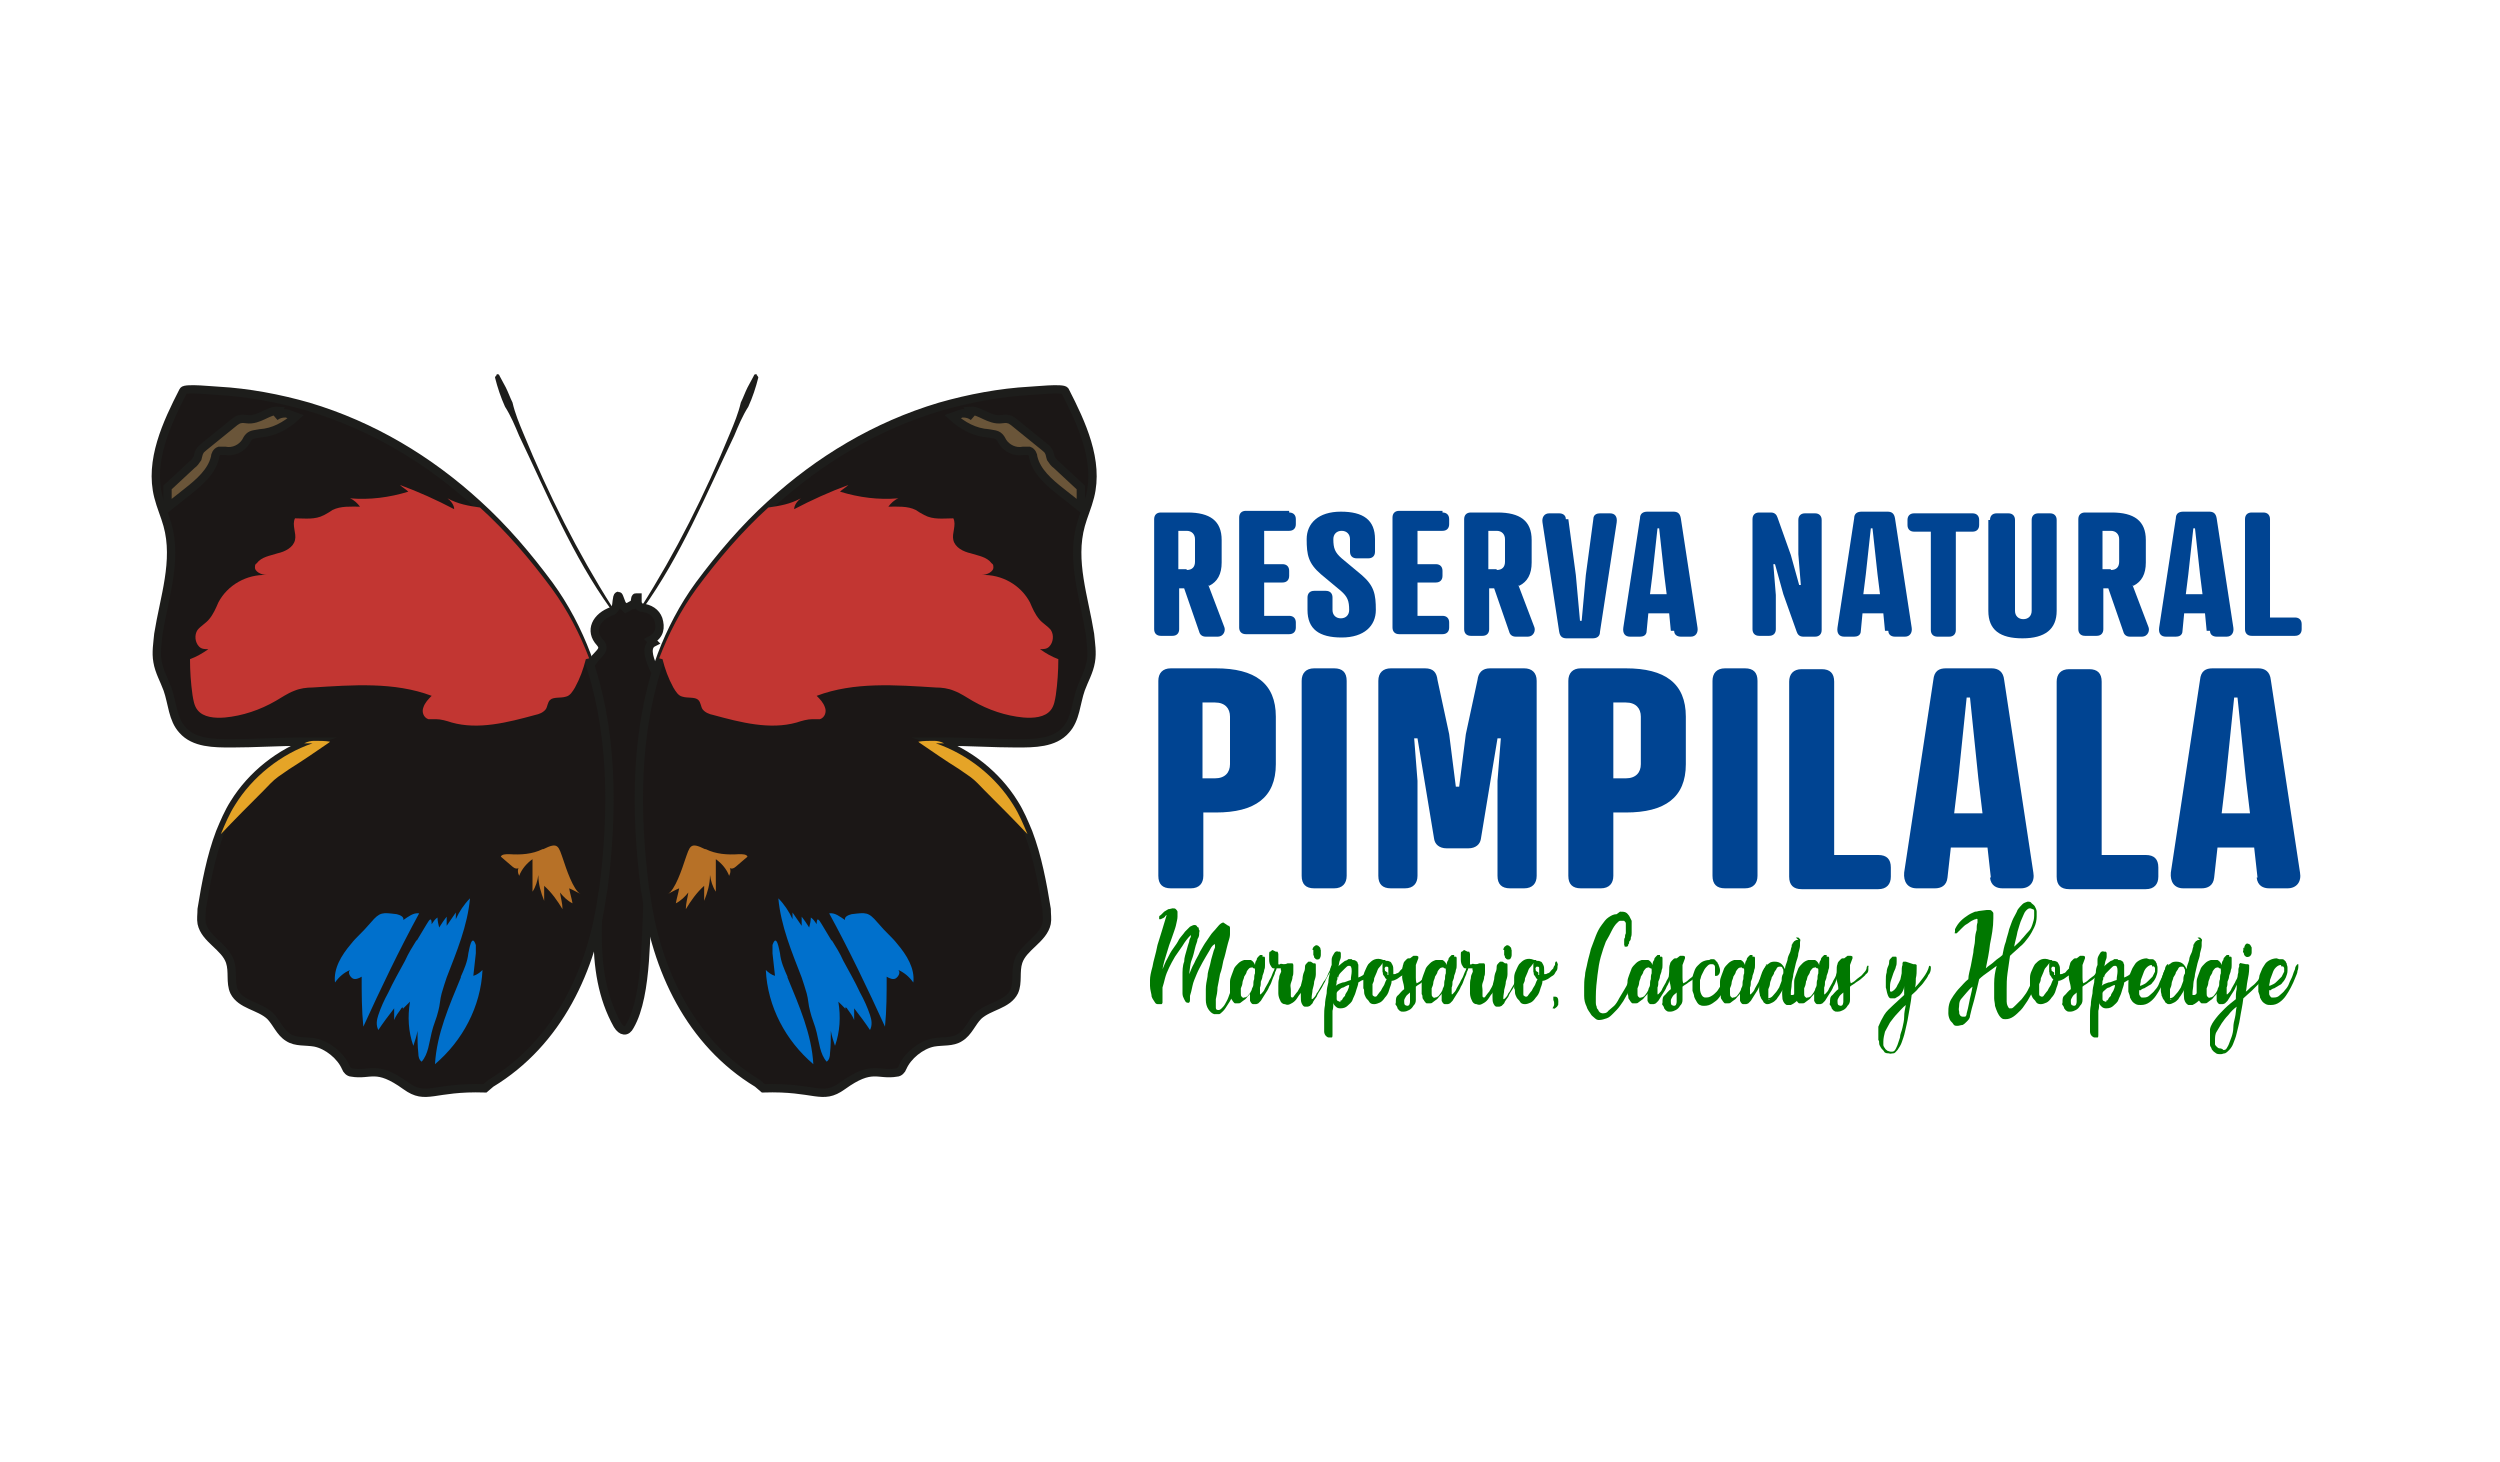 <?xml version="1.0" encoding="UTF-8"?>
<svg xmlns="http://www.w3.org/2000/svg" version="1.1" viewBox="0 0 300 175.4">
  <defs>
    <style>
      .cls-1 {
        fill: none;
      }

      .cls-2 {
        fill: #6a5539;
      }

      .cls-2, .cls-3 {
        stroke: #1d1d1b;
        stroke-miterlimit: 10;
      }

      .cls-4 {
        fill: #1d1d1b;
      }

      .cls-5 {
        fill: #007800;
      }

      .cls-3 {
        fill: #1b1716;
      }

      .cls-6 {
        fill: #e5a427;
      }

      .cls-7 {
        fill: #0070cc;
      }

      .cls-8 {
        fill: #c23632;
      }

      .cls-9 {
        fill: #b77127;
      }

      .cls-10 {
        fill: #004492;
      }
    </style>
  </defs>
  <!-- Generator: Adobe Illustrator 28.6.0, SVG Export Plug-In . SVG Version: 1.2.0 Build 709)  -->
  <g>
    <g id="Capa_1">
      <g>
        <path class="cls-3" d="M78.1,76.8c1.1-.6,1.2-1.5.9-2.5-.3-.8-1-1.3-2.1-1.4-.1,0-.3-.3-.4-.5,0,0,0,0,0,0,0,0,0-.7,0-.7,0,0,0,0,0,0,0,0,0,0,0,0,0,0,0,0,0,0,0,0-.1,0-.2,0-.1,0-.1.9-.3.9,0,0,0,0,0,0,0,0-.1,0-.2,0-.2.1-.5.3-.7.4-.1-.1-.3-.3-.4-.4,0,0,0,0,0,0-.1,0-.4-1.1-.5-1.1-.2,0-.2,1.2-.3,1.3,0,.2-.3.4-.4.5-2,.7-2.8,2.4-1.5,3.8.7.8,0,1.2-.6,1.9-1.8,2.3-2.2,5.2-1.9,7.9.1,1.3.4,2.7.9,3.9.4,1,.6,2.1,1.4,2.9.7.8,1.3,1.3,1.2,2.4-.1.9-.2,1.9-.3,2.9-.8,9.2-2.3,17.4,1.4,24,.5.8,1.1.9,1.5.1,2.2-3.8,1.8-11.7,2.2-15.8.4-4.2,1.2-7.8-.1-11.8-.1-.4-.2-.7-.2-1.1,0-.5.4-1,.7-1.4,1.2-1.8,1.9-3.8,2-5.8.1-1.3,0-2.6-.3-3.9-.3-1.3-3.3-5.3-1.5-6.2Z"/>
        <path class="cls-4" d="M90.8,45c.2.2.2.3.2.3-.3,1.2-.7,2.4-1.2,3.5-.7,1.1-1.2,2.3-1.7,3.5-3.4,7.1-6.4,14.4-11,20.8,0,0-.2-.2-.2-.2,4.2-6.6,7.7-13.6,10.7-20.9.5-1.2,1-2.4,1.3-3.7.3-.6.5-1.2.8-1.8.2-.4.5-.9.7-1.3,0,0,.1-.2.1-.2,0,0,0-.1.3-.1h0Z"/>
        <path class="cls-4" d="M59.6,45c-.2.2-.2.3-.2.3.3,1.2.7,2.4,1.2,3.5.7,1.1,1.2,2.3,1.7,3.5,3.4,7.1,6.4,14.4,11,20.8,0,0,.2-.2.2-.2-4.2-6.6-7.7-13.6-10.7-20.9-.5-1.2-1-2.4-1.3-3.7-.3-.6-.5-1.2-.8-1.8-.2-.4-.5-.9-.7-1.3,0,0-.1-.2-.1-.2,0,0,0-.1-.3-.1h0Z"/>
        <g>
          <path class="cls-3" d="M72.3,107.2c-1.2,9.1-5.3,17.9-13.4,22.8l-.7.6c-6.3-.2-7,1.5-9.5-.3-3.6-2.6-4.2-1.2-6.5-1.6-.3,0-.6-.3-.7-.6-.6-1.4-2.2-2.7-3.7-3-1.1-.2-2.3,0-3.2-.6-1-.6-1.4-1.8-2.2-2.6-1.3-1.2-3.5-1.3-4.3-2.9-.5-1.1-.1-2.4-.5-3.6-.6-1.8-3-2.7-3.4-4.6-.1-.5,0-1.1,0-1.7.5-3.1,1.1-6.3,2.2-9.2.5-1.2,1-2.4,1.7-3.5,2.1-3.4,5.5-6.1,9.3-7.4-.3,0-.7,0-1,0-2.9,0-5.8.2-8.6.2-2.1,0-4.5,0-5.9-1.6-1.2-1.3-1.2-3.2-1.8-4.9-.4-1.1-1-2.1-1.2-3.3-.2-1.1,0-2.2.1-3.3.7-4.4,2.3-8.8,1.1-13.1-.3-1.1-.8-2.2-1.1-3.4-1.1-4.3,1-8.8,3-12.7.2-.4,3.8,0,4.2,0,3.6.2,7.3.9,10.8,1.9,7.7,2.3,14.5,6.4,20.3,11.7,3.2,2.9,6,6.2,8.6,9.7,1.9,2.6,3.4,5.5,4.5,8.4,3.2,8.8,3.2,18.8,2,28.1Z"/>
          <path class="cls-1" d="M41.7,59.9c-.5,0-1,0-1.6-.2.5-.1,1.1,0,1.6.2Z"/>
          <path class="cls-1" d="M53.3,59.9c-.1,0-.2-.1-.3-.2.1,0,.2.1.3.2Z"/>
          <path class="cls-8" d="M70.3,79.1c-.3,1.2-.7,2.3-1.3,3.4-.3.5-.6,1-1.1,1.1-.6.2-1.5,0-1.9.4-.3.3-.3.8-.5,1.1-.3.4-.8.6-1.3.7-3.3.9-6.8,1.8-10,.9-.6-.2-1.3-.4-1.9-.4-.3,0-.6,0-.9,0-.6-.2-.8-.9-.6-1.4.2-.6.6-1,1-1.4-4.5-1.7-9.5-1.3-14.3-1-.7,0-1.5.1-2.2.4-.8.3-1.5.8-2.2,1.2-1.9,1.1-4,1.8-6.1,2-1.2.1-2.6,0-3.3-.9-.4-.5-.5-1.2-.6-1.8-.2-1.4-.3-2.9-.3-4.3.8-.3,1.5-.7,2.2-1.2-.4,0-.8,0-1.1-.3-.5-.5-.6-1.4-.2-2,.4-.5,1-.8,1.4-1.3.5-.6.8-1.3,1.1-2,1.1-2.1,3.4-3.4,5.8-3.3-.6,0-1.5-.4-1.4-1,0-.1,0-.3.2-.4.6-.8,1.6-.9,2.5-1.2.9-.2,1.9-.7,2.1-1.6.2-.8-.4-1.8,0-2.6,1.2,0,2.4.2,3.5-.4.4-.2.7-.4,1-.6,1-.5,2.2-.4,3.3-.4-.3-.4-.7-.8-1.2-1,2.4.2,4.7-.1,7-.8-.3-.3-.7-.5-1-.8,2.2.8,4.4,1.8,6.5,2.9,0-.5-.4-1-.8-1.3,1.3.7,2.5.9,3.9,1.1,3.2,2.9,6,6.2,8.6,9.7,1.9,2.6,3.4,5.5,4.5,8.4Z"/>
          <path class="cls-7" d="M42.1,113.3c-1.1,1.3-2.1,2.9-1.9,4.6.5-.7,1.1-1.2,1.8-1.5-.3.3,0,.8.3,1s.8,0,1.1-.2c0,2,0,4,.2,6,2.1-4.6,4.3-9.2,6.7-13.6-.7-.1-1.3.4-1.9.8.1-.4-.4-.6-.8-.7-1.7-.2-2-.3-3.1,1s-1.7,1.7-2.4,2.6Z"/>
          <path class="cls-7" d="M55.3,117.3c-1.4,3.4-2.9,6.8-3.1,10.4,3.3-2.8,5.5-6.9,5.7-11.3-.3.3-.7.6-1.1.7.1-.9.2-1.8.3-2.7,0-.3,0-.7,0-1-.5-1.5-.8.6-.9,1-.1,1-.5,1.9-.9,2.8Z"/>
          <path class="cls-7" d="M50,112.8c-.5.8-1,1.6-1.4,2.5-.7,1.3-1.4,2.5-2,3.8-.5.9-.9,1.8-1.2,2.7-.2.6-.3,1.2,0,1.8.6-.9,1.2-1.7,1.9-2.6,0,.5,0,1,0,1.4.2-.5.5-.9.8-1.3,0,0,.1-.2.2-.2s.2.2,0,.2c.3-.3.6-.6.9-.9-.3,1.8-.2,3.6.4,5.3.2-.6.4-1.2.5-1.8,0,.9,0,1.8.1,2.7,0,.4.1.8.4,1,.8-.9.9-2.3,1.2-3.5.2-.9.6-1.7.8-2.6.2-.7.2-1.4.4-2.1.2-.7.4-1.3.6-1.9,1.2-3.1,2.5-6.2,2.8-9.5-.7.7-1.3,1.6-1.7,2.5,0-.3,0-.5,0-.8l-1.1,1.6v-1.1c-.3.4-.6.8-.9,1.3-.1-.4-.2-.8-.2-1.2-.3.2-.5.5-.7.8,0-.8-.2-.7-.6,0s-.8,1.3-1.2,2Z"/>
          <path class="cls-9" d="M65.1,101.9c-1.2.6-2.6.7-4,.6-.4,0-.9,0-1,.3.5.4.9.8,1.4,1.2.2.2.7.4.8,0-.2.3-.2.7,0,1.1.3-.8.9-1.5,1.6-2,0,1.3,0,2.6,0,3.9.4-.6.6-1.3.7-2,0,1.1.3,2.1.7,3.1v-1.8c.9.8,1.6,1.8,2.2,2.8,0-.7-.2-1.3-.3-2,.4.5.9,1,1.5,1.3-.1-.6-.3-1.2-.4-1.8.5.2,1,.5,1.4.7-.9-.4-1.8-3.2-2.1-4.1-.6-1.7-.6-2.2-2.4-1.3Z"/>
          <path class="cls-6" d="M39.5,89.1c-1.6,1.1-3.2,2.2-4.8,3.2-.4.3-.9.6-1.3.9-.7.5-1.2,1.1-1.8,1.7-1.7,1.7-3.5,3.5-5.1,5.2,0,0,0,0,0,0,.5-1.2,1-2.4,1.7-3.5,2.1-3.4,5.5-6.1,9.3-7.4-.3,0-.7,0-1,0,.4-.2.8-.3,1.2-.3.6,0,1.3,0,1.9.1Z"/>
          <path class="cls-2" d="M29.7,50.3c-.3,0-.6-.1-.9,0-.2,0-.4.2-.6.3-1.2,1-2.5,2-3.7,3-.2.2-.4.3-.5.5-.2.3-.2.6-.3.9-.2.3-.4.6-.7.8-1,.9-1.9,1.8-2.9,2.7,0,.8,0,1.6,0,2.4l2.4-1.9c1.4-1.1,2.9-2.4,3.3-4.1,0-.3.2-.7.5-.8.2,0,.5,0,.7,0,1,.2,2-.3,2.5-1.1.1-.2.2-.4.4-.6.3-.3.8-.3,1.3-.4,1.6-.1,3.1-.9,4.3-2,0,0-1.1-.4-1.2-.4-.5,0-.9.1-1.3.4.2-.2.3-.5.4-.7-1.2-.1-2.3,1.2-3.8,1Z"/>
        </g>
        <g>
          <path class="cls-3" d="M77.5,107.2c1.2,9.1,5.3,17.9,13.4,22.8l.7.6c6.3-.2,7,1.5,9.5-.3,3.6-2.6,4.2-1.2,6.5-1.6.3,0,.6-.3.7-.6.6-1.4,2.2-2.7,3.7-3,1.1-.2,2.3,0,3.2-.6,1-.6,1.4-1.8,2.2-2.6,1.3-1.2,3.5-1.3,4.3-2.9.5-1.1.1-2.4.5-3.6.6-1.8,3-2.7,3.4-4.6.1-.5,0-1.1,0-1.7-.5-3.1-1.1-6.3-2.2-9.2-.5-1.2-1-2.4-1.7-3.5-2.1-3.4-5.5-6.1-9.3-7.4.3,0,.7,0,1,0,2.9,0,5.8.2,8.6.2,2.1,0,4.5,0,5.9-1.6,1.2-1.3,1.2-3.2,1.8-4.9.4-1.1,1-2.1,1.2-3.3.2-1.1,0-2.2-.1-3.3-.7-4.4-2.3-8.8-1.1-13.1.3-1.1.8-2.2,1.1-3.4,1.1-4.3-1-8.8-3-12.7-.2-.4-3.8,0-4.2,0-3.6.2-7.3.9-10.8,1.9-7.7,2.3-14.5,6.4-20.3,11.7-3.2,2.9-6,6.2-8.6,9.7-1.9,2.6-3.4,5.5-4.5,8.4-3.2,8.8-3.2,18.8-2,28.1Z"/>
          <path class="cls-1" d="M108,59.9c.5,0,1,0,1.6-.2-.5-.1-1.1,0-1.6.2Z"/>
          <path class="cls-1" d="M96.4,59.9c.1,0,.2-.1.3-.2-.1,0-.2.1-.3.2Z"/>
          <path class="cls-8" d="M79.5,79.1c.3,1.2.7,2.3,1.3,3.4.3.5.6,1,1.1,1.1.6.2,1.5,0,1.9.4.3.3.3.8.5,1.1.3.4.8.6,1.3.7,3.3.9,6.8,1.8,10,.9.6-.2,1.3-.4,1.9-.4.3,0,.6,0,.9,0,.6-.2.8-.9.6-1.4-.2-.6-.6-1-1-1.4,4.5-1.7,9.5-1.3,14.3-1,.7,0,1.5.1,2.2.4.8.3,1.5.8,2.2,1.2,1.9,1.1,4,1.8,6.1,2,1.2.1,2.6,0,3.3-.9.4-.5.5-1.2.6-1.8.2-1.4.3-2.9.3-4.3-.8-.3-1.5-.7-2.2-1.2.4,0,.8,0,1.1-.3.5-.5.6-1.4.2-2-.4-.5-1-.8-1.4-1.3-.5-.6-.8-1.3-1.1-2-1.1-2.1-3.4-3.4-5.8-3.3.6,0,1.5-.4,1.4-1,0-.1,0-.3-.2-.4-.6-.8-1.6-.9-2.5-1.2-.9-.2-1.9-.7-2.1-1.6-.2-.8.4-1.8,0-2.6-1.2,0-2.4.2-3.5-.4-.4-.2-.7-.4-1-.6-1-.5-2.2-.4-3.3-.4.3-.4.7-.8,1.2-1-2.4.2-4.7-.1-7-.8.3-.3.7-.5,1-.8-2.2.8-4.4,1.8-6.5,2.9,0-.5.4-1,.8-1.3-1.3.7-2.5.9-3.9,1.1-3.2,2.9-6,6.2-8.6,9.7-1.9,2.6-3.4,5.5-4.5,8.4Z"/>
          <path class="cls-7" d="M107.7,113.3c1.1,1.3,2.1,2.9,1.9,4.6-.5-.7-1.1-1.2-1.8-1.5.3.3,0,.8-.3,1s-.8,0-1.1-.2c0,2,0,4-.2,6-2.1-4.6-4.3-9.2-6.7-13.6.7-.1,1.3.4,1.9.8-.1-.4.4-.6.8-.7,1.7-.2,2-.3,3.1,1s1.7,1.7,2.4,2.6Z"/>
          <path class="cls-7" d="M94.5,117.3c1.4,3.4,2.9,6.8,3.1,10.4-3.3-2.8-5.5-6.9-5.7-11.3.3.3.7.6,1.1.7-.1-.9-.2-1.8-.3-2.7,0-.3,0-.7,0-1,.5-1.5.8.6.9,1,.1,1,.5,1.9.9,2.8Z"/>
          <path class="cls-7" d="M99.8,112.8c.5.8,1,1.6,1.4,2.5.7,1.3,1.4,2.5,2,3.8.5.9.9,1.8,1.2,2.7.2.6.3,1.2,0,1.8-.6-.9-1.2-1.7-1.9-2.6,0,.5,0,1,0,1.4-.2-.5-.5-.9-.8-1.3,0,0-.1-.2-.2-.2s-.2.2,0,.2c-.3-.3-.6-.6-.9-.9.3,1.8.2,3.6-.4,5.3-.2-.6-.4-1.2-.5-1.8,0,.9,0,1.8-.1,2.7,0,.4-.1.8-.4,1-.8-.9-.9-2.3-1.2-3.5-.2-.9-.6-1.7-.8-2.6-.2-.7-.2-1.4-.4-2.1-.2-.7-.4-1.3-.6-1.9-1.2-3.1-2.5-6.2-2.8-9.5.7.7,1.3,1.6,1.7,2.5,0-.3,0-.5,0-.8l1.1,1.6v-1.1c.3.4.6.8.9,1.3.1-.4.2-.8.2-1.2.3.2.5.5.7.8,0-.8.2-.7.6,0s.8,1.3,1.2,2Z"/>
          <path class="cls-9" d="M84.7,101.9c1.2.6,2.6.7,4,.6.4,0,.9,0,1,.3-.5.4-.9.8-1.4,1.2-.2.2-.7.4-.8,0,.2.3.2.7,0,1.1-.3-.8-.9-1.5-1.6-2,0,1.3,0,2.6,0,3.9-.4-.6-.6-1.3-.7-2,0,1.1-.3,2.1-.7,3.1v-1.8c-.9.8-1.6,1.8-2.2,2.8,0-.7.2-1.3.3-2-.4.5-.9,1-1.5,1.3.1-.6.3-1.2.4-1.8-.5.2-1,.5-1.4.7.9-.4,1.8-3.2,2.1-4.1.6-1.7.6-2.2,2.4-1.3Z"/>
          <path class="cls-6" d="M110.3,89.1c1.6,1.1,3.2,2.2,4.8,3.2.4.3.9.6,1.3.9.7.5,1.2,1.1,1.8,1.7,1.7,1.7,3.5,3.5,5.1,5.2,0,0,0,0,0,0-.5-1.2-1-2.4-1.7-3.5-2.1-3.4-5.5-6.1-9.3-7.4.3,0,.7,0,1,0-.4-.2-.8-.3-1.2-.3-.6,0-1.3,0-1.9.1Z"/>
          <path class="cls-2" d="M120.1,50.3c.3,0,.6-.1.9,0,.2,0,.4.2.6.3,1.2,1,2.5,2,3.7,3,.2.2.4.3.5.5.2.3.2.6.3.9.2.3.4.6.7.8,1,.9,1.9,1.8,2.9,2.7,0,.8,0,1.6,0,2.4l-2.4-1.9c-1.4-1.1-2.9-2.4-3.3-4.1,0-.3-.2-.7-.5-.8-.2,0-.5,0-.7,0-1,.2-2-.3-2.5-1.1-.1-.2-.2-.4-.4-.6-.3-.3-.8-.3-1.3-.4-1.6-.1-3.1-.9-4.3-2,0,0,1.1-.4,1.2-.4.5,0,.9.1,1.3.4-.2-.2-.3-.5-.4-.7,1.2-.1,2.3,1.2,3.8,1Z"/>
        </g>
      </g>
      <g>
        <g>
          <path class="cls-10" d="M145,70.2l1.9,5c.2.4,0,1.2-.8,1.2h-1.4c-.4,0-.7-.2-.8-.6l-1.8-5.2h-.6v4.9c0,.5-.3.8-.8.8h-1.4c-.5,0-.8-.3-.8-.8v-13.2c0-.5.3-.8.8-.8h3.2c2.7,0,4.1,1,4.1,3.3v2.7c0,1.4-.5,2.3-1.5,2.8ZM142.4,68.4c.7,0,1-.4,1-1v-2.7c0-.6-.4-1-1-1h-1v4.6h1Z"/>
          <path class="cls-10" d="M154.7,61.5c.5,0,.8.3.8.8v.6c0,.5-.3.8-.8.8h-3v4h2.2c.5,0,.8.3.8.8v.6c0,.5-.3.8-.8.8h-2.2v4h3c.5,0,.8.3.8.8v.6c0,.5-.3.8-.8.8h-5.2c-.5,0-.8-.3-.8-.8v-13.2c0-.5.3-.8.8-.8h5.2Z"/>
          <path class="cls-10" d="M161,67l2.4,2c1.5,1.3,1.7,2.3,1.7,4.2s-1.4,3.3-4.1,3.3-4.1-1-4.1-3.3v-1.5c0-.5.3-.8.8-.8h1.4c.5,0,.8.3.8.8v1.5c0,.6.4,1,1,1s1-.4,1-1c0-1.1-.2-1.6-1-2.3l-2.4-2c-1.5-1.3-1.7-2.3-1.7-4.2s1.4-3.3,4.1-3.3,4.1,1,4.1,3.3v1.5c0,.5-.3.8-.8.8h-1.4c-.5,0-.8-.3-.8-.8v-1.5c0-.6-.4-1-1-1s-1,.4-1,1c0,1.1.2,1.6,1,2.3Z"/>
          <path class="cls-10" d="M173.1,61.5c.5,0,.8.3.8.8v.6c0,.5-.3.8-.8.8h-3v4h2.2c.5,0,.8.3.8.8v.6c0,.5-.3.8-.8.8h-2.2v4h3c.5,0,.8.3.8.8v.6c0,.5-.3.8-.8.8h-5.2c-.5,0-.8-.3-.8-.8v-13.2c0-.5.3-.8.8-.8h5.2Z"/>
          <path class="cls-10" d="M182.2,70.2l1.9,5c.2.4,0,1.2-.8,1.2h-1.4c-.4,0-.7-.2-.8-.6l-1.8-5.2h-.6v4.9c0,.5-.3.8-.8.8h-1.4c-.5,0-.8-.3-.8-.8v-13.2c0-.5.3-.8.8-.8h3.2c2.7,0,4.1,1,4.1,3.3v2.7c0,1.4-.5,2.3-1.5,2.8ZM179.6,68.4c.7,0,1-.4,1-1v-2.7c0-.6-.4-1-1-1h-1v4.6h1Z"/>
          <path class="cls-10" d="M188.2,62.3l.9,6.7.5,5.5h.2l.5-5.5.9-6.7c0-.6.5-.7.8-.7h1.2c.6,0,.9.4.8,1.1l-2,13.1c0,.6-.4.8-.9.8h-3.1c-.5,0-.8-.2-.9-.8l-2-13.1c-.1-.6.2-1.1.8-1.1h1.2c.4,0,.8.2.8.7Z"/>
          <path class="cls-10" d="M200.5,75.7l-.2-2.1h-2.5l-.2,2.1c0,.6-.5.7-.8.7h-1.2c-.6,0-.9-.4-.8-1.1l2-13.1c0-.6.4-.8.9-.8h3.1c.5,0,.8.2.9.8l2,13.1c.1.6-.2,1.1-.8,1.1h-1.2c-.4,0-.8-.2-.8-.7ZM198.1,71.3h1.9l-.3-2.4-.6-5.5h-.2l-.6,5.5-.3,2.4Z"/>
          <path class="cls-10" d="M215.8,62.4c0-.5.3-.8.8-.8h1.2c.5,0,.8.3.8.8v13.2c0,.5-.3.8-.8.8h-1.4c-.5,0-.7-.3-.8-.6l-1.6-4.5-1-3.6h-.2s.3,3.7.3,3.7v4.1c0,.5-.3.8-.8.8h-1.2c-.5,0-.8-.3-.8-.8v-13.2c0-.5.3-.8.8-.8h1.4c.5,0,.7.3.8.6l1.6,4.5,1,3.6h.2s-.3-3.7-.3-3.7v-4.1Z"/>
          <path class="cls-10" d="M226.2,75.7l-.2-2.1h-2.5l-.2,2.1c0,.6-.5.7-.8.7h-1.2c-.6,0-.9-.4-.8-1.1l2-13.1c0-.6.4-.8.9-.8h3.1c.5,0,.8.2.9.8l2,13.1c.1.6-.2,1.1-.8,1.1h-1.2c-.4,0-.8-.2-.8-.7ZM223.7,71.3h1.9l-.3-2.4-.6-5.5h-.2l-.6,5.5-.3,2.4Z"/>
          <path class="cls-10" d="M234.7,63.8v11.8c0,.5-.3.8-.8.8h-1.4c-.5,0-.8-.3-.8-.8v-11.8h-2c-.5,0-.8-.3-.8-.8v-.6c0-.5.3-.8.8-.8h7c.5,0,.8.3.8.8v.6c0,.5-.3.8-.8.8h-2Z"/>
          <path class="cls-10" d="M238.8,62.4c0-.5.3-.8.8-.8h1.4c.5,0,.8.3.8.8v10.9c0,.6.4,1,1,1s1-.4,1-1v-10.9c0-.5.3-.8.8-.8h1.4c.5,0,.8.3.8.8v10.9c0,2.2-1.4,3.3-4.1,3.3s-4.1-1-4.1-3.3v-10.9Z"/>
          <path class="cls-10" d="M255.9,70.2l1.9,5c.2.4,0,1.2-.8,1.2h-1.4c-.4,0-.7-.2-.8-.6l-1.8-5.2h-.6v4.9c0,.5-.3.8-.8.8h-1.4c-.5,0-.8-.3-.8-.8v-13.2c0-.5.3-.8.8-.8h3.2c2.7,0,4.1,1,4.1,3.3v2.7c0,1.4-.5,2.3-1.5,2.8ZM253.3,68.4c.7,0,1-.4,1-1v-2.7c0-.6-.4-1-1-1h-1v4.6h1Z"/>
          <path class="cls-10" d="M264.8,75.7l-.2-2.1h-2.5l-.2,2.1c0,.6-.5.7-.8.7h-1.2c-.6,0-.9-.4-.8-1.1l2-13.1c0-.6.4-.8.9-.8h3.1c.5,0,.8.2.9.8l2,13.1c.1.6-.2,1.1-.8,1.1h-1.2c-.4,0-.8-.2-.8-.7ZM262.4,71.3h1.9l-.3-2.4-.6-5.5h-.2l-.6,5.5-.3,2.4Z"/>
          <path class="cls-10" d="M272.4,74.1h3c.5,0,.8.3.8.8v.6c0,.5-.3.8-.8.8h-5.2c-.5,0-.8-.3-.8-.8v-13.2c0-.5.3-.8.8-.8h1.4c.5,0,.8.3.8.8v11.8Z"/>
          <path class="cls-10" d="M144.4,97.5v7.6c0,.9-.5,1.5-1.5,1.5h-2.4c-1,0-1.5-.5-1.5-1.5v-23.4c0-.9.5-1.5,1.5-1.5h5.4c4.7,0,7.2,1.8,7.2,5.8v5.7c0,4-2.5,5.8-7.2,5.8h-1.5ZM145.8,93.4c1.2,0,1.8-.7,1.8-1.7v-5.7c0-1-.6-1.7-1.8-1.7h-1.5v9.1h1.5Z"/>
          <path class="cls-10" d="M161.6,105.1c0,.9-.5,1.5-1.5,1.5h-2.4c-1,0-1.5-.5-1.5-1.5v-23.4c0-.9.5-1.5,1.5-1.5h2.4c1,0,1.5.5,1.5,1.5v23.4Z"/>
          <path class="cls-10" d="M173.6,101.8c-.9,0-1.4-.5-1.5-1.1l-2-12.1h-.4l.4,5.1v11.4c0,.9-.5,1.5-1.5,1.5h-1.7c-1,0-1.5-.5-1.5-1.5v-23.4c0-1,.6-1.5,1.5-1.5h4.1c1,0,1.4.5,1.5,1.4l1.4,6.5.8,6.3h.4l.8-6.3,1.4-6.5c.1-.9.6-1.4,1.5-1.4h4.1c.9,0,1.5.5,1.5,1.5v23.4c0,.9-.5,1.5-1.5,1.5h-1.7c-1,0-1.5-.5-1.5-1.5v-11.4l.4-5.1h-.4l-2,12.1c-.1.6-.6,1.1-1.5,1.1h-2.6Z"/>
          <path class="cls-10" d="M193.6,97.5v7.6c0,.9-.5,1.5-1.5,1.5h-2.4c-1,0-1.5-.5-1.5-1.5v-23.4c0-.9.5-1.5,1.5-1.5h5.4c4.7,0,7.2,1.8,7.2,5.8v5.7c0,4-2.5,5.8-7.2,5.8h-1.5ZM195.1,93.4c1.2,0,1.8-.7,1.8-1.7v-5.7c0-1-.6-1.7-1.8-1.7h-1.5v9.1h1.5Z"/>
          <path class="cls-10" d="M210.9,105.1c0,.9-.5,1.5-1.5,1.5h-2.4c-1,0-1.5-.5-1.5-1.5v-23.4c0-.9.5-1.5,1.5-1.5h2.4c1,0,1.5.5,1.5,1.5v23.4Z"/>
          <path class="cls-10" d="M220.1,102.6h5.3c1,0,1.5.5,1.5,1.5v1.1c0,.9-.5,1.5-1.5,1.5h-9.2c-1,0-1.5-.5-1.5-1.5v-23.4c0-.9.5-1.5,1.5-1.5h2.4c1,0,1.5.5,1.5,1.5v20.8Z"/>
          <path class="cls-10" d="M238.9,105.3l-.4-3.6h-4.4l-.4,3.6c-.1,1-.8,1.3-1.5,1.3h-2.2c-1.1,0-1.6-.8-1.5-1.9l3.5-23.1c.1-1.1.7-1.4,1.5-1.4h5.5c.8,0,1.4.4,1.5,1.4l3.5,23.1c.2,1.1-.4,1.9-1.5,1.9h-2.2c-.7,0-1.4-.3-1.5-1.3ZM234.5,97.6h3.4l-.5-4.2-1-9.7h-.4l-1,9.7-.5,4.2Z"/>
          <path class="cls-10" d="M252.2,102.6h5.3c1,0,1.5.5,1.5,1.5v1.1c0,.9-.5,1.5-1.5,1.5h-9.2c-1,0-1.5-.5-1.5-1.5v-23.4c0-.9.5-1.5,1.5-1.5h2.4c1,0,1.5.5,1.5,1.5v20.8Z"/>
          <path class="cls-10" d="M270.9,105.3l-.4-3.6h-4.4l-.4,3.6c-.1,1-.8,1.3-1.5,1.3h-2.2c-1.1,0-1.6-.8-1.5-1.9l3.5-23.1c.1-1.1.7-1.4,1.5-1.4h5.5c.8,0,1.4.4,1.5,1.4l3.5,23.1c.2,1.1-.4,1.9-1.5,1.9h-2.2c-.7,0-1.4-.3-1.5-1.3ZM266.6,97.6h3.4l-.5-4.2-1-9.7h-.4l-1,9.7-.5,4.2Z"/>
        </g>
        <g>
          <path class="cls-5" d="M147.4,111.1s0,0,.1,0c0,0,0,0,.1.2,0,0,0,.2,0,.3,0,.1,0,.3,0,.5,0,0,0,.3-.1.6s-.2.7-.3,1.1c-.1.4-.2.9-.4,1.5-.1.5-.2,1.1-.4,1.6-.1.6-.2,1.1-.3,1.6,0,.5-.1,1-.2,1.4,0,.4,0,.7,0,1s.2.3.3.3c.1,0,.2,0,.4-.2.1-.1.3-.3.4-.5.1-.2.3-.5.4-.8.1-.3.2-.6.4-.9.1-.3.2-.6.3-.9,0-.3.2-.5.3-.8,0-.2.1-.4.2-.6s0-.2,0-.3c0,0,0,0,.1,0,0,0,0,0,.1,0,0,0,0,0,0,.1,0,0,0,.1,0,.2,0,.1,0,.3-.1.5s-.1.5-.2.8c0,.3-.2.6-.3.9-.1.3-.2.7-.4,1-.1.3-.3.6-.5.9-.2.3-.3.5-.5.7-.2.2-.4.4-.5.4-.2,0-.4,0-.6,0-.3-.1-.5-.3-.7-.6-.2-.3-.3-.7-.3-1.1,0-.4,0-.9,0-1.3,0-.5.1-1,.2-1.5,0-.5.2-1,.3-1.4.1-.5.2-.9.3-1.2.1-.4.2-.7.3-.9,0-.2,0-.4,0-.4,0,0-.1,0-.3.2-.2.2-.3.5-.5.8s-.4.7-.7,1.2c-.2.4-.5.9-.7,1.4-.2.5-.4.9-.5,1.4-.1.5-.2.9-.3,1.2v.2c0,0,0,.1,0,.2,0,.2,0,.3-.1.4s-.2,0-.3,0-.2-.2-.3-.4c-.1-.2-.2-.4-.2-.7,0-.8,0-1.4,0-2.1,0-.6,0-1.2.2-1.7,0-.5.2-1,.3-1.4.1-.4.2-.7.3-1,0-.3.2-.5.2-.6,0-.1,0-.2,0-.2-.4.4-.7.8-1,1.3-.3.4-.6.9-.9,1.3-.3.5-.5.9-.7,1.3-.2.4-.4.9-.5,1.3-.1.4-.2.8-.3,1.1,0,.3,0,.7,0,.9,0,0,0,0,0,0,0,.1,0,.3,0,.4s0,.2,0,.3c0,0,0,.2,0,.2s0,.1-.1.2c0,0-.2,0-.4,0-.1,0-.3,0-.4-.2-.1-.2-.3-.4-.4-.7,0-.3-.2-.8-.2-1.3s0-.3,0-.7c0-.4.1-.9.3-1.6.1-.7.4-1.5.6-2.6.3-1,.7-2.2,1.1-3.6,0,0,0,0,0,0,0,0-.2.1-.2.2,0,0-.2.2-.3.2,0,0-.2.1-.2.1,0,0,0,0-.1,0s0,0-.1,0c0,0,0,0,0-.1,0,0,0-.1,0-.2,0,0,0-.1.2-.2.1-.1.2-.2.4-.4.2-.1.3-.2.5-.3.2,0,.4-.1.5-.1.2,0,.3,0,.4.1,0,0,.2.2.2.3s0,.2,0,.3c0,.1,0,.2,0,.3,0,.3-.1.6-.2,1.1-.1.4-.3.9-.5,1.5-.2.5-.4,1.1-.6,1.8-.2.6-.4,1.3-.5,1.9.2-.4.3-.8.6-1.3.2-.4.4-.8.7-1.2s.5-.7.7-1.1c.2-.3.5-.6.7-.9.2-.2.4-.4.6-.6.2-.1.4-.2.5-.2.1,0,.2,0,.3.1,0,0,.1.2.2.2s0,.2.1.3,0,.2,0,.4c0,.2,0,.4-.2.7,0,.3-.2.6-.3,1.1-.1.4-.2.9-.4,1.4s-.2,1.1-.3,1.7c.2-.4.3-.8.6-1.3.2-.5.5-.9.7-1.4.3-.5.5-.9.8-1.3.3-.4.5-.8.8-1.1s.5-.6.7-.8.4-.3.5-.3Z"/>
          <path class="cls-5" d="M151.5,114.8c0,0,.2,0,.2,0,0,0,.1,0,.1.2s0,.1,0,.2c0,0,0,.1,0,.2,0,.1,0,.3,0,.4,0,.2,0,.4-.1.6,0,.2-.1.4-.2.7,0,.2-.1.5-.2.7,0,.2,0,.5-.1.7,0,.2,0,.4,0,.6,0,.3,0,.3.2.1.1-.1.3-.3.4-.6.1-.2.3-.5.4-.7.1-.3.3-.5.4-.8.1-.3.2-.5.3-.7,0-.2.2-.4.2-.5,0-.1,0-.2.1-.2,0,0,0,0,0,0s0,0,0,0c0,0,0,0,0,0,0,0,0,0,0,.1,0,0,0,.1,0,.3,0,.2-.1.4-.2.6,0,.2-.2.5-.3.8-.1.3-.2.6-.4.9-.1.3-.3.6-.5.9-.2.3-.3.5-.5.8,0,0,0,0-.1.1s-.1.1-.2.2c0,0-.2.1-.3.1-.1,0-.2,0-.3,0-.2,0-.3-.2-.4-.4,0-.2,0-.5,0-.9,0,.1-.2.3-.3.4s-.2.3-.4.4c-.1.1-.3.2-.4.3s-.2.1-.3.1c-.2,0-.3,0-.4,0s-.2-.2-.3-.3c0-.1-.2-.2-.2-.4,0-.1,0-.3-.1-.4,0-.2,0-.4,0-.7s0-.5,0-.8c0-.3.1-.5.2-.8s.2-.5.3-.8c.1-.2.3-.4.5-.6.2-.2.4-.3.7-.4.3,0,.6,0,.8,0,.2.1.4.3.5.6,0-.3.1-.5.2-.6,0-.2.1-.3.2-.4s.1-.1.2-.2c0,0,.1,0,.2,0,0,0,0,0,.1,0ZM149.3,119.7c0,0,.2,0,.3-.1.1,0,.2-.2.3-.3s.2-.3.3-.5c0-.2.2-.4.2-.6,0-.2,0-.5.1-.7,0-.2,0-.5.1-.7,0-.2,0-.3,0-.4,0-.1,0-.2-.1-.2s-.1,0-.2-.1,0,0-.1,0c0,0-.2,0-.3.1,0,0-.2.2-.3.4,0,.2-.2.4-.3.6,0,.2-.2.5-.2.7s-.1.5-.2.7c0,.2,0,.4,0,.6s0,.3.1.4.2.2.3.1Z"/>
          <path class="cls-5" d="M153.1,114.2c0,0,.2,0,.2,0,0,0,.1.2.1.3,0,0,0,.2,0,.3s0,.2,0,.4c0,.1,0,.3,0,.5,0,0,.1.1.2,0s.3,0,.4,0c.2,0,.3,0,.5-.1.2,0,.3,0,.4,0,0,0,.2,0,.2,0,0,0,.1.1.1.2,0,0,0,.2,0,.3s0,.2,0,.2c0,0,0,.1,0,.3,0,.2,0,.4-.1.6,0,.3-.1.5-.2.8s0,.5,0,.8c0,.2,0,.5,0,.6,0,.2,0,.3.2.3,0,0,.1,0,.2-.2.1-.1.2-.3.4-.5.1-.2.3-.5.4-.7.2-.3.3-.6.4-.9s.3-.6.4-.9c.1-.3.2-.5.2-.8,0,0,0-.1,0-.1,0,0,0,0,.1,0,0,0,0,0,.1.1s0,.1,0,.3,0,.1,0,.3-.1.4-.2.6-.2.5-.3.8c-.1.3-.2.6-.4.9-.1.3-.3.6-.5.8-.2.3-.3.5-.5.7-.2.2-.4.3-.6.4s-.4.1-.6,0c-.3,0-.5-.2-.6-.5-.1-.2-.2-.5-.2-.8,0-.3,0-.6,0-.9s0-.6.1-.9c0-.3.1-.5.2-.7s0-.3,0-.3c0,0,0-.1,0-.2,0,0,0,0-.2,0,0,0-.1,0-.3,0s-.2,0-.4,0c-.1,0-.2-.1-.3-.3-.1-.1-.2-.4-.2-.7,0,0,0-.2,0-.3,0-.1,0-.3,0-.4,0-.1,0-.3.1-.3s.1-.1.3-.2Z"/>
          <path class="cls-5" d="M157.6,115.6c0,0,.1,0,.2,0,0,0,.1,0,.1.2s0,.1,0,.2c0,0,0,.1,0,.2,0,.2,0,.4,0,.7,0,.3-.1.6-.2.9,0,.3-.1.6-.2,1,0,.3-.1.6-.1.9,0,.1,0,.2,0,.2,0,0,.1,0,.2-.1.1-.1.3-.3.4-.6.2-.2.3-.5.5-.8s.3-.6.5-.8c.2-.3.3-.5.4-.8.1-.2.2-.4.3-.6s.1-.2.1-.2c0,0,0,0,0,0s0,0,0,0c0,0,0,0,0,0,0,0,0,0,0,.1,0,0,0,.1-.1.3,0,.2-.2.4-.3.6s-.3.5-.4.8c-.2.3-.3.6-.5.9-.2.3-.4.6-.5.9-.2.3-.4.5-.5.8,0,0,0,0-.1.1s-.1.1-.2.2c0,0-.2.1-.3.1,0,0-.2,0-.3,0-.2,0-.3-.2-.4-.4s-.1-.5-.1-.8c0-.3,0-.7,0-1,0-.4.1-.7.2-1.1,0-.3.1-.7.2-.9s.1-.5.1-.6c0-.2.1-.3.2-.4,0,0,.1-.1.2-.2,0,0,.1,0,.2,0,0,0,0,0,.1,0ZM157.5,114c0-.2.1-.4.3-.5.1-.1.2-.1.4,0,0,0,.1.1.2.2s0,.2.1.3c0,0,0,.2,0,.3,0,.1,0,.2,0,.3,0,.2-.1.4-.2.5-.1,0-.2.1-.4,0,0,0-.1-.1-.2-.2,0,0,0-.2-.1-.3,0,0,0-.2,0-.3s0-.2,0-.3Z"/>
          <path class="cls-5" d="M162.3,115.2c.1,0,.3,0,.4.1s.2.1.2.2.1.2.1.3c0,.1,0,.2,0,.3,0,.1,0,.3,0,.5,0,.2,0,.4,0,.7.3-.1.6-.3.9-.5.3-.2.5-.5.7-.8,0,0,.1-.1.2,0,0,0,0,0,.1,0,0,0,0,0,0,.2s0,.1,0,.2c0,.2-.2.3-.3.5-.1.1-.3.3-.5.4-.2.1-.3.2-.5.3-.2,0-.4.2-.6.3,0,.3-.2.7-.3,1.1-.1.4-.3.7-.4,1s-.4.5-.6.7c-.2.2-.5.3-.8.3-.2,0-.4,0-.6-.2s-.3-.3-.3-.5c0,.3,0,.7-.1,1,0,.3,0,.6,0,.9s0,.6,0,.8c0,.2,0,.5,0,.7,0,.1,0,.2,0,.2,0,0,0,.1,0,.1s0,0,0,.1c0,0,0,0,0,.1,0,.1,0,.3-.1.3s-.2,0-.3,0c-.1,0-.2,0-.4-.2-.1-.1-.2-.3-.2-.5,0-.2,0-.5,0-.8,0-.3,0-.7,0-1.1s0-.8.1-1.3c0-.5.1-.9.2-1.4,0-.5.1-.9.2-1.3,0-.4.1-.8.2-1.2,0-.4.1-.7.2-.9,0-.3,0-.4,0-.6,0-.4.2-.6.3-.8.1-.2.3-.3.5-.2,0,0,.1,0,.2,0,0,0,.1.1.1.2,0,0,0,.1,0,.2,0,0,0,.1,0,.2,0,0,0,.2-.1.4s-.1.5-.2.8c0-.1.2-.2.4-.4.1-.1.3-.2.4-.3.1,0,.3-.1.4-.2.1,0,.3,0,.4,0ZM160.8,120.1c0,0,.2,0,.3-.2,0-.1.2-.3.3-.4,0-.2.2-.4.3-.6s.2-.5.2-.7c-.2,0-.5.2-.7.3-.2,0-.4.2-.5.3-.1.1-.3.2-.3.4s0,.3,0,.5c0,0,0,.1,0,.2,0,0,0,.1.1.2,0,0,.1,0,.2.1,0,0,.1,0,.2,0ZM160.5,117.2c0,.2,0,.4-.1.5,0,.2,0,.4-.1.6.2-.2.5-.3.8-.4.3,0,.6-.2,1-.3,0-.4.1-.7.1-1,0-.3,0-.6-.2-.7,0,0-.1,0-.2,0-.1,0-.3.2-.4.3s-.3.3-.5.5c-.2.2-.3.4-.3.6Z"/>
          <path class="cls-5" d="M166,115.2c0,0,.1,0,.2,0,0,0,0,0,.1.1,0,0,0,0,0,.1s0,0,0,0c-.1,0-.2,0-.4.2-.1.1-.2.3-.4.5s-.2.4-.3.6c-.1.2-.2.5-.3.7,0,.3-.1.5-.2.7,0,.2,0,.5,0,.7,0,0,0,.1,0,.2,0,0,0,.2,0,.3,0,0,0,.2.1.2,0,0,.1.1.2.1.1,0,.2,0,.3-.2.1-.1.2-.3.4-.5.1-.2.2-.4.4-.7.1-.3.2-.5.3-.7,0,0-.2-.1-.2-.2,0,0-.1-.2-.2-.3s0-.2-.1-.4c0-.1,0-.2,0-.4,0-.2,0-.4,0-.5s.1-.2.2-.3.2-.1.3-.1c.1,0,.2,0,.4.1.1,0,.2.2.3.4s.1.4.1.7v.2c0,0,0,.1,0,.2.1,0,.3,0,.4-.1.1,0,.3-.1.4-.3.1-.1.2-.2.3-.3,0-.1.1-.3.2-.4,0-.2,0-.3.1-.4,0,0,0-.1.1,0s0,0,.1.2,0,.2,0,.4c0,.2,0,.4-.2.6-.1.2-.2.4-.4.5s-.4.3-.6.4-.4.2-.6.2c0,.4-.2.7-.3,1.1s-.3.7-.5.9c-.2.3-.4.5-.6.6-.2.1-.5.2-.7.2-.3,0-.5-.1-.6-.3s-.3-.3-.4-.5-.2-.4-.2-.6,0-.4-.1-.5c0-.1,0-.3,0-.5s0-.5,0-.8c0-.3.1-.6.2-.8s.2-.5.4-.8c.2-.2.4-.4.6-.5.2-.1.5-.2.9-.1ZM166.5,116.7c0,.1,0,.2,0,.2,0,0,0,0,0,.1s0,0,0,0c0,0,0,0,.1,0,0,0,0-.1,0-.2,0,0,0-.1,0-.2,0-.2,0-.3,0-.4s0-.2-.2-.2-.1,0-.2.1,0,.2,0,.4Z"/>
          <path class="cls-5" d="M169.6,114.7c0,0,.1,0,.2,0,0,0,.2,0,.2,0s.1,0,.2.1c0,0,0,.1,0,.2-.1.3-.2.5-.3.8,0,.3,0,.5,0,.8,0,.3,0,.5,0,.7,0,.2,0,.5.1.7.2-.1.4-.2.6-.4s.4-.3.5-.4c.2-.1.3-.3.5-.5s.3-.4.3-.6c0,0,0-.1.1-.2s0,0,.1,0,0,0,0,.2c0,0,0,.2,0,.3,0,.2-.1.4-.3.5-.1.2-.3.3-.5.5-.2.2-.4.3-.7.5-.2.2-.5.3-.7.5,0,.1,0,.2,0,.4,0,.1,0,.2,0,.3,0,.3,0,.6,0,.9,0,.3-.1.5-.3.7-.1.2-.3.4-.5.5s-.4.2-.7.2c-.2,0-.3,0-.4-.1-.1,0-.2-.2-.3-.3,0-.1-.1-.3-.2-.4s0-.2,0-.3c0-.4,0-.7.3-.9.2-.2.4-.5.7-.7,0-.4-.1-.7-.2-1.1s0-.7,0-1c0-.4,0-.7.1-.9,0-.2.2-.4.3-.5.1-.1.2-.2.3-.2,0,0,.2,0,.2,0ZM168.8,120.7c.1,0,.2,0,.3-.1,0,0,.1-.2.1-.4,0-.1,0-.3,0-.5,0-.2,0-.4,0-.6-.2.2-.4.3-.5.5-.1.2-.2.3-.2.5,0,.2,0,.4.1.5,0,0,.2.1.3.1Z"/>
          <path class="cls-5" d="M174.5,114.8c0,0,.2,0,.2,0,0,0,.1,0,.1.2s0,.1,0,.2c0,0,0,.1,0,.2,0,.1,0,.3,0,.4,0,.2,0,.4-.1.6,0,.2-.1.4-.2.7,0,.2-.1.5-.2.7,0,.2,0,.5-.1.7,0,.2,0,.4,0,.6,0,.3,0,.3.2.1.1-.1.3-.3.4-.6.1-.2.3-.5.4-.7.1-.3.3-.5.4-.8.1-.3.2-.5.3-.7,0-.2.2-.4.2-.5,0-.1,0-.2.1-.2,0,0,0,0,0,0s0,0,0,0c0,0,0,0,0,0,0,0,0,0,0,.1,0,0,0,.1,0,.3,0,.2-.1.4-.2.6,0,.2-.2.5-.3.8-.1.3-.2.6-.4.9-.1.3-.3.6-.5.9-.2.3-.3.5-.5.8,0,0,0,0-.1.1s-.1.1-.2.2c0,0-.2.1-.3.1-.1,0-.2,0-.3,0-.2,0-.3-.2-.4-.4,0-.2,0-.5,0-.9,0,.1-.2.3-.3.4s-.2.3-.4.4c-.1.1-.3.2-.4.3s-.2.1-.3.1c-.2,0-.3,0-.4,0s-.2-.2-.3-.3c0-.1-.2-.2-.2-.4,0-.1,0-.3-.1-.4,0-.2,0-.4,0-.7s0-.5,0-.8c0-.3.1-.5.2-.8s.2-.5.3-.8c.1-.2.3-.4.5-.6.2-.2.4-.3.7-.4.3,0,.6,0,.8,0,.2.1.4.3.5.6,0-.3.1-.5.2-.6,0-.2.1-.3.2-.4s.1-.1.2-.2c0,0,.1,0,.2,0,0,0,0,0,.1,0ZM172.2,119.7c0,0,.2,0,.3-.1.1,0,.2-.2.3-.3s.2-.3.3-.5c0-.2.2-.4.2-.6,0-.2,0-.5.1-.7,0-.2,0-.5.1-.7,0-.2,0-.3,0-.4,0-.1,0-.2-.1-.2s-.1,0-.2-.1,0,0-.1,0c0,0-.2,0-.3.1,0,0-.2.2-.3.4,0,.2-.2.4-.3.6,0,.2-.2.5-.2.7s-.1.5-.2.7c0,.2,0,.4,0,.6s0,.3.1.4.2.2.3.1Z"/>
          <path class="cls-5" d="M176.1,114.2c0,0,.2,0,.2,0,0,0,.1.2.1.3,0,0,0,.2,0,.3s0,.2,0,.4c0,.1,0,.3,0,.5,0,0,.1.1.2,0s.3,0,.4,0c.2,0,.3,0,.5-.1.2,0,.3,0,.4,0,0,0,.2,0,.2,0,0,0,.1.1.1.2,0,0,0,.2,0,.3s0,.2,0,.2c0,0,0,.1,0,.3,0,.2,0,.4-.1.6,0,.3-.1.5-.2.8s0,.5,0,.8c0,.2,0,.5,0,.6,0,.2,0,.3.2.3,0,0,.1,0,.2-.2.1-.1.2-.3.4-.5.1-.2.3-.5.4-.7.2-.3.3-.6.4-.9s.3-.6.4-.9c.1-.3.2-.5.2-.8,0,0,0-.1,0-.1,0,0,0,0,.1,0,0,0,0,0,.1.1s0,.1,0,.3,0,.1,0,.3-.1.4-.2.6-.2.5-.3.8c-.1.3-.2.6-.4.9-.1.3-.3.6-.5.8-.2.3-.3.5-.5.7-.2.2-.4.3-.6.4s-.4.1-.6,0c-.3,0-.5-.2-.6-.5-.1-.2-.2-.5-.2-.8,0-.3,0-.6,0-.9s0-.6.1-.9c0-.3.1-.5.2-.7s0-.3,0-.3c0,0,0-.1,0-.2,0,0,0,0-.2,0,0,0-.1,0-.3,0s-.2,0-.4,0c-.1,0-.2-.1-.3-.3-.1-.1-.2-.4-.2-.7,0,0,0-.2,0-.3,0-.1,0-.3,0-.4,0-.1,0-.3.1-.3s.1-.1.3-.2Z"/>
          <path class="cls-5" d="M180.6,115.6c0,0,.1,0,.2,0,0,0,.1,0,.1.2s0,.1,0,.2c0,0,0,.1,0,.2,0,.2,0,.4,0,.7,0,.3-.1.6-.2.9,0,.3-.1.6-.2,1,0,.3-.1.6-.1.9,0,.1,0,.2,0,.2,0,0,.1,0,.2-.1.1-.1.3-.3.4-.6.2-.2.3-.5.5-.8s.3-.6.5-.8c.2-.3.3-.5.4-.8.1-.2.2-.4.3-.6s.1-.2.1-.2c0,0,0,0,0,0s0,0,0,0c0,0,0,0,0,0,0,0,0,0,0,.1,0,0,0,.1-.1.3,0,.2-.2.4-.3.6s-.3.5-.4.8c-.2.3-.3.6-.5.9-.2.3-.4.6-.5.9-.2.3-.4.5-.5.8,0,0,0,0-.1.1s-.1.1-.2.2c0,0-.2.1-.3.1,0,0-.2,0-.3,0-.2,0-.3-.2-.4-.4s-.1-.5-.1-.8c0-.3,0-.7,0-1,0-.4.1-.7.2-1.1,0-.3.1-.7.2-.9s.1-.5.1-.6c0-.2.1-.3.2-.4,0,0,.1-.1.2-.2,0,0,.1,0,.2,0,0,0,0,0,.1,0ZM180.4,114c0-.2.1-.4.3-.5.1-.1.2-.1.4,0,0,0,.1.1.2.2s0,.2.1.3c0,0,0,.2,0,.3,0,.1,0,.2,0,.3,0,.2-.1.4-.2.5-.1,0-.2.1-.4,0,0,0-.1-.1-.2-.2,0,0,0-.2-.1-.3,0,0,0-.2,0-.3s0-.2,0-.3Z"/>
          <path class="cls-5" d="M184.1,115.2c0,0,.1,0,.2,0,0,0,0,0,.1.1,0,0,0,0,0,.1s0,0,0,0c-.1,0-.2,0-.4.2-.1.1-.2.3-.4.5s-.2.4-.3.6c-.1.2-.2.5-.3.7,0,.3-.1.5-.2.7,0,.2,0,.5,0,.7,0,0,0,.1,0,.2,0,0,0,.2,0,.3,0,0,0,.2.1.2,0,0,.1.1.2.1.1,0,.2,0,.3-.2.1-.1.2-.3.4-.5.1-.2.2-.4.4-.7.1-.3.2-.5.3-.7,0,0-.2-.1-.2-.2,0,0-.1-.2-.2-.3s0-.2-.1-.4c0-.1,0-.2,0-.4,0-.2,0-.4,0-.5s.1-.2.2-.3.2-.1.3-.1c.1,0,.2,0,.4.1.1,0,.2.2.3.4s.1.4.1.7v.2c0,0,0,.1,0,.2.1,0,.3,0,.4-.1.1,0,.3-.1.4-.3.1-.1.2-.2.3-.3,0-.1.1-.3.2-.4,0-.2,0-.3.1-.4,0,0,0-.1.1,0s0,0,.1.2,0,.2,0,.4c0,.2,0,.4-.2.6-.1.2-.2.4-.4.5s-.4.3-.6.4-.4.2-.6.2c0,.4-.2.7-.3,1.1s-.3.7-.5.9c-.2.3-.4.5-.6.6-.2.1-.5.2-.7.2-.3,0-.5-.1-.6-.3s-.3-.3-.4-.5-.2-.4-.2-.6,0-.4-.1-.5c0-.1,0-.3,0-.5s0-.5,0-.8c0-.3.1-.6.2-.8s.2-.5.4-.8c.2-.2.4-.4.6-.5.2-.1.5-.2.9-.1ZM184.6,116.7c0,.1,0,.2,0,.2,0,0,0,0,0,.1s0,0,0,0c0,0,0,0,.1,0,0,0,0-.1,0-.2,0,0,0-.1,0-.2,0-.2,0-.3,0-.4s0-.2-.2-.2-.1,0-.2.1,0,.2,0,.4Z"/>
          <path class="cls-5" d="M186.4,119.6s0,0,0,0c0,0,0,0,.1,0s0,0,.1,0c.3,0,.4.2.4.6s0,.4-.1.5c0,.1-.2.2-.3.3s-.2,0-.2,0c0,0-.1,0-.1,0,0,0,0,0,0,0,.1-.2.2-.3.2-.5s0-.3-.1-.5c0,0,0-.1,0-.1Z"/>
          <path class="cls-5" d="M194.4,109.4c.3,0,.5,0,.7.1.2.1.3.3.4.4.1.2.2.4.3.6,0,.2,0,.5,0,.7,0,.2,0,.5,0,.7,0,.2,0,.4-.1.6,0,.2,0,.3-.2.5,0,.1,0,.3-.1.3,0,.2-.1.3-.2.3,0,0-.1,0-.2,0s0-.1-.1-.2c0-.1,0-.2,0-.3,0,0,0-.1,0-.2s0-.3.1-.4c0-.2,0-.3.1-.5,0-.2,0-.3,0-.5,0,0,0-.2,0-.3,0-.1,0-.3,0-.4,0-.1-.1-.2-.2-.3-.1,0-.3,0-.5,0-.1,0-.2.1-.4.3-.2.2-.4.5-.6.9s-.4.8-.7,1.3c-.2.5-.4,1.1-.6,1.8s-.3,1.4-.4,2.2c-.1.8-.2,1.7-.2,2.6,0,0,0,.2,0,.3,0,.1,0,.3,0,.4,0,.1,0,.3.1.5,0,.2.1.3.2.4,0,.1.1.2.2.3,0,0,.2.1.3.1.2,0,.5,0,.7-.3.2-.2.5-.4.7-.6s.4-.5.6-.9c.2-.3.4-.7.6-1s.4-.7.5-1c.2-.3.3-.6.4-.9.1-.3.2-.5.3-.6s.1-.3.1-.3c0,0,0,0,.1,0,0,0,.1,0,.1,0s0,0,.1.1c0,0,0,.1,0,.2,0,0,0,.2-.1.4,0,.2-.2.5-.3.8-.1.3-.3.6-.4,1-.2.4-.4.7-.6,1.1-.2.4-.4.7-.7,1.1-.2.3-.5.6-.8.9-.3.3-.5.5-.8.6-.3.1-.6.2-.9.2-.1,0-.3,0-.5-.2s-.4-.3-.5-.5-.4-.5-.5-.9c-.2-.4-.3-.8-.3-1.3,0-.3,0-.6,0-1s0-.9.1-1.4c0-.5.2-1,.3-1.6.1-.5.3-1.1.4-1.6.2-.5.4-1.1.6-1.6.2-.5.4-.9.7-1.3.3-.4.5-.7.8-.9s.6-.4,1-.4Z"/>
          <path class="cls-5" d="M199.2,114.8c0,0,.2,0,.2,0,0,0,.1,0,.1.2s0,.1,0,.2c0,0,0,.1,0,.2,0,.1,0,.3,0,.4,0,.2,0,.4-.1.6,0,.2-.1.4-.2.7,0,.2-.1.5-.2.7,0,.2,0,.5-.1.7,0,.2,0,.4,0,.6,0,.3,0,.3.2.1.1-.1.3-.3.4-.6.1-.2.3-.5.4-.7.1-.3.3-.5.4-.8.1-.3.2-.5.3-.7,0-.2.2-.4.2-.5,0-.1,0-.2.1-.2,0,0,0,0,0,0s0,0,0,0c0,0,0,0,0,0,0,0,0,0,0,.1,0,0,0,.1,0,.3,0,.2-.1.4-.2.6,0,.2-.2.5-.3.8-.1.3-.2.6-.4.9-.1.3-.3.6-.5.9-.2.3-.3.5-.5.8,0,0,0,0-.1.1s-.1.1-.2.2c0,0-.2.1-.3.1-.1,0-.2,0-.3,0-.2,0-.3-.2-.4-.4,0-.2,0-.5,0-.9,0,.1-.2.3-.3.4s-.2.3-.4.4c-.1.1-.3.2-.4.3s-.2.1-.3.1c-.2,0-.3,0-.4,0s-.2-.2-.3-.3c0-.1-.2-.2-.2-.4,0-.1,0-.3-.1-.4,0-.2,0-.4,0-.7s0-.5,0-.8c0-.3.1-.5.2-.8s.2-.5.3-.8c.1-.2.3-.4.5-.6.2-.2.4-.3.7-.4.3,0,.6,0,.8,0,.2.1.4.3.5.6,0-.3.1-.5.2-.6,0-.2.1-.3.2-.4s.1-.1.2-.2c0,0,.1,0,.2,0,0,0,0,0,.1,0ZM196.9,119.7c0,0,.2,0,.3-.1.1,0,.2-.2.3-.3s.2-.3.3-.5c0-.2.2-.4.2-.6,0-.2,0-.5.1-.7,0-.2,0-.5.1-.7,0-.2,0-.3,0-.4,0-.1,0-.2-.1-.2s-.1,0-.2-.1,0,0-.1,0c0,0-.2,0-.3.1,0,0-.2.2-.3.4,0,.2-.2.4-.3.6,0,.2-.2.5-.2.7s-.1.5-.2.7c0,.2,0,.4,0,.6s0,.3.1.4.2.2.3.1Z"/>
          <path class="cls-5" d="M201.6,114.7c0,0,.1,0,.2,0,0,0,.2,0,.2,0s.1,0,.2.1c0,0,0,.1,0,.2-.1.3-.2.5-.3.8,0,.3,0,.5,0,.8,0,.3,0,.5,0,.7,0,.2,0,.5.1.7.2-.1.4-.2.6-.4s.4-.3.5-.4c.2-.1.3-.3.5-.5s.3-.4.3-.6c0,0,0-.1.1-.2s0,0,.1,0,0,0,0,.2c0,0,0,.2,0,.3,0,.2-.1.4-.3.5-.1.2-.3.3-.5.5-.2.2-.4.3-.7.5-.2.2-.5.3-.7.5,0,.1,0,.2,0,.4,0,.1,0,.2,0,.3,0,.3,0,.6,0,.9,0,.3-.1.5-.3.7-.1.2-.3.4-.5.5s-.4.2-.7.2c-.2,0-.3,0-.4-.1-.1,0-.2-.2-.3-.3,0-.1-.1-.3-.2-.4s0-.2,0-.3c0-.4,0-.7.3-.9.2-.2.4-.5.7-.7,0-.4-.1-.7-.2-1.1s0-.7,0-1c0-.4,0-.7.1-.9,0-.2.2-.4.3-.5.1-.1.2-.2.3-.2,0,0,.2,0,.2,0ZM200.8,120.7c.1,0,.2,0,.3-.1,0,0,.1-.2.1-.4,0-.1,0-.3,0-.5,0-.2,0-.4,0-.6-.2.2-.4.3-.5.5-.1.2-.2.3-.2.5,0,.2,0,.4.1.5,0,0,.2.1.3.1Z"/>
          <path class="cls-5" d="M205.3,115.1c.1,0,.2,0,.3,0,0,0,.2,0,.3.2,0,0,.1.1.2.2,0,0,0,.1.1.2.1.3.2.5.2.7,0,.2,0,.4-.2.6,0,0-.1.1-.2.1s-.1,0-.2,0c0,0,0-.1,0-.2,0,0,0-.1,0-.2,0,0,0-.1,0-.2s0-.2,0-.4c0-.1,0-.2-.1-.3s-.2-.1-.3-.1c-.2,0-.3,0-.5.2-.1.1-.3.3-.4.5-.1.2-.2.4-.3.6s-.1.4-.2.6c0,.2,0,.4,0,.6,0,.2,0,.3,0,.4,0,.4.1.6.2.8s.3.3.4.3c.3,0,.5,0,.8-.2.2-.1.4-.3.6-.5.2-.2.3-.5.5-.7.1-.3.3-.5.4-.8.1-.3.2-.5.3-.8s.2-.5.3-.6c0,0,0,0,.1,0s0,0,.1,0c0,0,0,0,0,.1,0,0,0,.1,0,.2,0,0,0,.2-.1.5,0,.2-.2.5-.3.8-.1.3-.3.6-.4,1s-.4.7-.6,1-.5.5-.8.7-.6.3-1,.3c-.2,0-.3,0-.5-.1-.1,0-.3-.2-.4-.4s-.2-.3-.3-.6c0-.2-.1-.4-.2-.7,0-.2,0-.5,0-.7,0-.3,0-.5,0-.8s.1-.5.2-.8.2-.5.4-.7c.2-.2.4-.4.6-.5.2-.1.5-.2.8-.2Z"/>
          <path class="cls-5" d="M210.3,114.8c0,0,.2,0,.2,0,0,0,.1,0,.1.2s0,.1,0,.2c0,0,0,.1,0,.2,0,.1,0,.3,0,.4,0,.2,0,.4-.1.6,0,.2-.1.4-.2.7,0,.2-.1.5-.2.7,0,.2,0,.5-.1.7,0,.2,0,.4,0,.6,0,.3,0,.3.2.1.1-.1.3-.3.4-.6.1-.2.3-.5.4-.7.1-.3.3-.5.4-.8.1-.3.2-.5.3-.7,0-.2.2-.4.2-.5,0-.1,0-.2.1-.2,0,0,0,0,0,0s0,0,0,0c0,0,0,0,0,0,0,0,0,0,0,.1,0,0,0,.1,0,.3,0,.2-.1.4-.2.6,0,.2-.2.5-.3.8-.1.3-.2.6-.4.9-.1.3-.3.6-.5.9-.2.3-.3.5-.5.8,0,0,0,0-.1.1s-.1.1-.2.2c0,0-.2.1-.3.1-.1,0-.2,0-.3,0-.2,0-.3-.2-.4-.4,0-.2,0-.5,0-.9,0,.1-.2.3-.3.4s-.2.3-.4.4c-.1.1-.3.2-.4.3s-.2.1-.3.1c-.2,0-.3,0-.4,0s-.2-.2-.3-.3c0-.1-.2-.2-.2-.4,0-.1,0-.3-.1-.4,0-.2,0-.4,0-.7s0-.5,0-.8c0-.3.1-.5.2-.8s.2-.5.3-.8c.1-.2.3-.4.5-.6.2-.2.4-.3.7-.4.3,0,.6,0,.8,0,.2.1.4.3.5.6,0-.3.1-.5.2-.6,0-.2.1-.3.2-.4s.1-.1.2-.2c0,0,.1,0,.2,0,0,0,0,0,.1,0ZM208,119.7c0,0,.2,0,.3-.1.1,0,.2-.2.3-.3s.2-.3.3-.5c0-.2.2-.4.2-.6,0-.2,0-.5.1-.7,0-.2,0-.5.1-.7,0-.2,0-.3,0-.4,0-.1,0-.2-.1-.2s-.1,0-.2-.1,0,0-.1,0c0,0-.2,0-.3.1,0,0-.2.2-.3.4,0,.2-.2.4-.3.6,0,.2-.2.5-.2.7s-.1.5-.2.7c0,.2,0,.4,0,.6s0,.3.1.4.2.2.3.1Z"/>
          <path class="cls-5" d="M215.5,112.5s0,0,.1,0,.1,0,.2,0c0,0,.1.1.2.2s0,.2,0,.4c0,0,0,.2,0,.4s-.1.5-.2.9c0,.4-.2.8-.3,1.2-.1.4-.2.9-.3,1.3,0,.4-.2.8-.2,1.2,0,.4-.1.7-.1,1,0,0,0,0,0,.1,0,0,0,0,0,.1,0,0,0,0,0,.1,0,0,0,0,.2,0,.2,0,.3-.2.5-.4.1-.2.3-.4.4-.7.1-.3.2-.5.3-.8,0-.3.2-.6.3-.8,0-.2.1-.5.2-.6,0-.2,0-.3.1-.3,0,0,.2,0,.2,0,0,0,.1.1.1.2,0,0,0,.1,0,.3,0,.1,0,.3-.2.5s-.1.4-.2.6c0,.2-.1.4-.2.6,0,.2-.1.4-.2.5s0,.2,0,.3c0,0,0,.1-.1.2,0,.1-.1.3-.2.4,0,.2-.2.3-.3.5-.1.2-.3.3-.4.4-.1.1-.3.2-.5.3-.2,0-.3,0-.5,0-.2-.1-.4-.3-.5-.7,0-.3-.1-.7,0-1.2,0,.2-.2.4-.3.6s-.3.4-.4.6c-.2.2-.3.3-.5.4-.2.1-.4.2-.6.2-.1,0-.2,0-.3-.1,0,0-.2-.1-.2-.2,0,0-.1-.2-.2-.3s-.1-.3-.2-.4c0-.2-.1-.4-.1-.6,0-.3,0-.6,0-.9,0-.3.1-.6.2-.9s.2-.6.4-.9.4-.5.6-.6c.2-.2.5-.2.7-.2.3,0,.6.1.8.3s.3.4.4.6c0-.4.2-.7.3-1.1,0-.3.2-.7.3-.9s.1-.5.2-.7c0-.2,0-.3.1-.3,0,0,0-.2.1-.2,0,0,.1-.2.2-.2,0,0,.1-.1.2-.1,0,0,.1,0,.2,0ZM212.1,119.8c0,0,.2,0,.4-.1.2-.1.3-.3.5-.5.2-.2.3-.4.5-.7.1-.3.2-.5.3-.8,0-.3,0-.6.2-.9,0-.1,0-.2,0-.3,0-.1,0-.2-.1-.3,0-.1-.1-.2-.2-.2s-.2,0-.2,0c0,0-.2,0-.3.2,0,.1-.2.3-.3.5,0,.2-.2.4-.3.6,0,.2-.2.5-.2.7s-.1.5-.2.7c0,.2,0,.4,0,.6,0,.2,0,.3,0,.5,0,.1,0,.2.2.2Z"/>
          <path class="cls-5" d="M219.2,114.8c0,0,.2,0,.2,0,0,0,.1,0,.1.2s0,.1,0,.2c0,0,0,.1,0,.2,0,.1,0,.3,0,.4,0,.2,0,.4-.1.6,0,.2-.1.4-.2.7,0,.2-.1.5-.2.7,0,.2,0,.5-.1.7,0,.2,0,.4,0,.6,0,.3,0,.3.2.1.1-.1.3-.3.4-.6.1-.2.3-.5.4-.7.1-.3.3-.5.4-.8.1-.3.2-.5.3-.7,0-.2.2-.4.2-.5,0-.1,0-.2.1-.2,0,0,0,0,0,0s0,0,0,0c0,0,0,0,0,0,0,0,0,0,0,.1,0,0,0,.1,0,.3,0,.2-.1.4-.2.6,0,.2-.2.5-.3.8-.1.3-.2.6-.4.9-.1.3-.3.6-.5.9-.2.3-.3.5-.5.8,0,0,0,0-.1.1s-.1.1-.2.2c0,0-.2.1-.3.1-.1,0-.2,0-.3,0-.2,0-.3-.2-.4-.4,0-.2,0-.5,0-.9,0,.1-.2.3-.3.4s-.2.3-.4.4c-.1.1-.3.2-.4.3s-.2.1-.3.1c-.2,0-.3,0-.4,0s-.2-.2-.3-.3c0-.1-.2-.2-.2-.4,0-.1,0-.3-.1-.4,0-.2,0-.4,0-.7s0-.5,0-.8c0-.3.1-.5.2-.8s.2-.5.3-.8c.1-.2.3-.4.5-.6.2-.2.4-.3.7-.4.3,0,.6,0,.8,0,.2.1.4.3.5.6,0-.3.1-.5.2-.6,0-.2.1-.3.2-.4s.1-.1.2-.2c0,0,.1,0,.2,0,0,0,0,0,.1,0ZM216.9,119.7c0,0,.2,0,.3-.1.1,0,.2-.2.3-.3s.2-.3.3-.5c0-.2.2-.4.2-.6,0-.2,0-.5.1-.7,0-.2,0-.5.1-.7,0-.2,0-.3,0-.4,0-.1,0-.2-.1-.2s-.1,0-.2-.1,0,0-.1,0c0,0-.2,0-.3.1,0,0-.2.2-.3.4,0,.2-.2.4-.3.6,0,.2-.2.5-.2.7s-.1.5-.2.7c0,.2,0,.4,0,.6s0,.3.1.4.2.2.3.1Z"/>
          <path class="cls-5" d="M221.7,114.7c0,0,.1,0,.2,0,0,0,.2,0,.2,0s.1,0,.2.1c0,0,0,.1,0,.2-.1.3-.2.5-.3.8,0,.3,0,.5,0,.8,0,.3,0,.5,0,.7,0,.2,0,.5.1.7.2-.1.4-.2.6-.4s.4-.3.5-.4c.2-.1.3-.3.5-.5s.3-.4.3-.6c0,0,0-.1.1-.2s0,0,.1,0,0,0,0,.2c0,0,0,.2,0,.3,0,.2-.1.4-.3.5-.1.2-.3.3-.5.5-.2.2-.4.3-.7.5-.2.2-.5.3-.7.5,0,.1,0,.2,0,.4,0,.1,0,.2,0,.3,0,.3,0,.6,0,.9,0,.3-.1.5-.3.7-.1.2-.3.4-.5.5s-.4.2-.7.2c-.2,0-.3,0-.4-.1-.1,0-.2-.2-.3-.3,0-.1-.1-.3-.2-.4s0-.2,0-.3c0-.4,0-.7.3-.9.2-.2.4-.5.7-.7,0-.4-.1-.7-.2-1.1s0-.7,0-1c0-.4,0-.7.1-.9,0-.2.2-.4.3-.5.1-.1.2-.2.3-.2,0,0,.2,0,.2,0ZM220.8,120.7c.1,0,.2,0,.3-.1,0,0,.1-.2.1-.4,0-.1,0-.3,0-.5,0-.2,0-.4,0-.6-.2.2-.4.3-.5.5-.1.2-.2.3-.2.5,0,.2,0,.4.1.5,0,0,.2.1.3.1Z"/>
          <path class="cls-5" d="M229.6,115.7c0,0,.2,0,.2,0,0,0,.1,0,.2.1,0,0,0,.1,0,.2,0,0,0,.1,0,.2,0,.4,0,.8-.1,1.2,0,.4,0,.8-.1,1.1.4-.4.7-.8,1-1.2.3-.4.6-.9.7-1.4,0,0,0,0,0,0s0,0,.1,0c0,0,0,0,.1.1,0,0,0,.1,0,.2,0,.3-.1.6-.3.8-.1.3-.3.5-.5.8s-.4.5-.7.8c-.2.3-.5.5-.8.8-.1,1-.3,1.8-.4,2.5-.1.7-.3,1.4-.4,1.9-.1.5-.3,1-.4,1.3s-.3.6-.5.9c-.2.2-.3.4-.5.4-.2,0-.4.1-.5,0-.2,0-.5,0-.6-.2s-.3-.3-.4-.5c-.1-.2-.2-.3-.2-.5,0-.2,0-.3-.1-.4,0-.6,0-1.1,0-1.6.2-.5.4-.9.7-1.4s.7-.8,1.1-1.2c.4-.4.9-.8,1.3-1.2v-1.1c0,.3-.1.5-.2.7-.1.2-.3.4-.4.5-.2.1-.3.2-.5.3-.2,0-.3,0-.5,0-.2,0-.3-.2-.4-.5s-.1-.5-.2-.8c0-.3,0-.6,0-.9,0-.3,0-.6.1-.9,0-.3.1-.6.2-.8s.1-.4.1-.5c0-.2.1-.3.2-.4,0,0,.1-.1.2-.2,0,0,.1,0,.2,0,0,0,0,0,0,0,0,0,.2,0,.2,0,0,0,.1,0,.1.2s0,.1,0,.2c0,0,0,.1,0,.2,0,.2,0,.4-.1.6,0,.2-.2.5-.3.8s-.2.6-.3.9-.1.6-.1.8c0,.1,0,.3,0,.4,0,.1.1.1.2.1,0,0,.2-.1.3-.2s.3-.3.4-.6c.2-.3.3-.6.5-1,.1-.4.3-.8.4-1.3,0,0,0-.1,0-.2,0,0,0,0,0,0,0,0,0,0,0,.1,0,0,0,.1,0,.2,0,0,0,.1,0,.2,0,.3-.1.7-.2,1-.1.4-.2.7-.4,1,0-.5.1-1,.2-1.4,0-.4,0-.8.1-1h0s0-.2,0-.2c0,0,0,0,0,0,0,0,0-.1.1-.2,0,0,.1,0,.3,0ZM227,126.2c.1,0,.3,0,.4-.2.1-.1.2-.4.3-.6.1-.3.2-.6.3-.9,0-.4.2-.7.3-1.2s.2-.8.2-1.3c0-.5.1-.9.2-1.4-.4.3-.7.7-1,1s-.6.7-.9,1.1c-.2.4-.4.7-.6,1.1-.1.4-.2.8-.2,1.2,0,.1,0,.3,0,.4,0,.1.1.3.2.4,0,.1.2.2.3.3.1,0,.2.1.4.1Z"/>
          <path class="cls-5" d="M238.4,109.2c0,0,.2,0,.3,0s.2,0,.3.1.2.2.2.3,0,.3,0,.6c0,1.1-.2,2.1-.4,3.1-.1,1-.3,1.9-.5,2.9.3-.3.7-.5,1-.8.3-.3.7-.5,1-.8.1-.5.2-1.1.4-1.6.1-.5.3-1,.4-1.5.2-.5.3-.9.5-1.3.2-.4.4-.7.5-1,.2-.3.4-.5.6-.7.2-.2.4-.2.6-.3.2,0,.4,0,.5.2.1.1.3.2.4.4.1.2.2.4.2.6,0,.2,0,.4,0,.6,0,.4-.1.9-.3,1.3-.2.4-.4.8-.7,1.2-.3.4-.6.8-1,1.1-.4.4-.8.7-1.2,1.1-.1.7-.2,1.4-.3,2.1s-.1,1.3-.1,1.9c0,.6,0,1.1,0,1.5,0,.4.2.7.3.8,0,0,.2,0,.3,0s.3-.2.5-.4c.2-.2.4-.4.7-.7.2-.3.5-.6.7-1,.2-.4.4-.8.6-1.2.2-.5.4-.9.5-1.4,0-.2,0-.3.1-.3,0,0,0,0,.1,0s0,0,.1.2c0,0,0,.2,0,.3,0,.3,0,.7-.2,1.1-.1.4-.3.8-.5,1.2-.2.4-.4.8-.7,1.3-.3.4-.5.8-.8,1.1-.3.3-.6.6-.9.8-.3.2-.6.3-.9.3s-.4,0-.6-.2c-.2-.2-.3-.4-.4-.6-.1-.2-.2-.5-.3-.8,0-.3-.1-.6-.1-.9,0-.5,0-1.1,0-1.8,0-.7.1-1.4.3-2.1-.4.3-.7.5-1.1.8-.3.2-.7.5-1,.8-.2.9-.4,1.7-.6,2.5-.2.7-.4,1.4-.5,1.9,0,.3-.2.5-.4.7-.2.2-.3.3-.5.4-.2,0-.4.1-.6.1-.2,0-.4,0-.5-.2s-.3-.3-.4-.5c-.1-.2-.2-.5-.2-.8,0-.4,0-.7.1-1.1s.3-.7.5-1c.2-.3.5-.7.8-1,.3-.3.6-.7,1-1,0-.5.2-1.1.3-1.6s.2-1.1.3-1.6c0-.5.2-1,.2-1.5,0-.5.1-.9.2-1.2,0-.4,0-.6.1-.9,0-.2,0-.4,0-.4,0,0-.1-.1-.2,0-.1,0-.3.1-.5.2-.2.1-.4.3-.6.4s-.4.3-.6.5c-.2.2-.3.3-.4.4-.1.1-.2.2-.2.2,0,0,0,0-.1,0s0,0-.1,0,0-.1,0-.2c0,0,0-.2,0-.3.2-.4.4-.7.7-1s.6-.5.9-.7c.3-.2.6-.3.8-.4.3,0,.4-.1.6-.1ZM236,121.6c.1-.3.2-.8.3-1.3.1-.6.3-1.2.4-1.9-.3.2-.5.5-.7.7-.2.2-.4.5-.6.7-.2.2-.3.5-.3.8s-.1.5,0,.8c0,.2,0,.3.1.4,0,.1.2.2.3.2.1,0,.2,0,.3,0,.1,0,.2-.2.2-.4ZM243.6,109c-.2,0-.3.1-.5.3-.2.2-.3.6-.5,1s-.3.9-.5,1.5c-.1.6-.3,1.2-.4,1.8.3-.3.7-.6.9-.9.3-.3.5-.6.8-.9s.4-.6.5-.9.2-.6.2-1,0-.2,0-.3c0-.1,0-.2,0-.3,0,0,0-.2-.2-.2,0,0-.2-.1-.3-.1Z"/>
          <path class="cls-5" d="M246,115.2c0,0,.1,0,.2,0,0,0,0,0,.1.1,0,0,0,0,0,.1s0,0,0,0c-.1,0-.2,0-.4.2-.1.1-.2.3-.4.5s-.2.4-.3.6c-.1.2-.2.5-.3.7,0,.3-.1.5-.2.7,0,.2,0,.5,0,.7,0,0,0,.1,0,.2,0,0,0,.2,0,.3,0,0,0,.2.1.2,0,0,.1.1.2.1.1,0,.2,0,.3-.2.1-.1.2-.3.4-.5.1-.2.2-.4.4-.7.1-.3.2-.5.3-.7,0,0-.2-.1-.2-.2,0,0-.1-.2-.2-.3s0-.2-.1-.4c0-.1,0-.2,0-.4,0-.2,0-.4,0-.5s.1-.2.2-.3.2-.1.3-.1c.1,0,.2,0,.4.1.1,0,.2.2.3.4s.1.4.1.7v.2c0,0,0,.1,0,.2.1,0,.3,0,.4-.1.1,0,.3-.1.4-.3.1-.1.2-.2.3-.3,0-.1.1-.3.2-.4,0-.2,0-.3.1-.4,0,0,0-.1.1,0s0,0,.1.2,0,.2,0,.4c0,.2,0,.4-.2.6-.1.2-.2.4-.4.5s-.4.3-.6.4-.4.2-.6.2c0,.4-.2.7-.3,1.1s-.3.7-.5.9c-.2.3-.4.5-.6.6-.2.1-.5.2-.7.2-.3,0-.5-.1-.6-.3s-.3-.3-.4-.5-.2-.4-.2-.6,0-.4-.1-.5c0-.1,0-.3,0-.5s0-.5,0-.8c0-.3.1-.6.2-.8s.2-.5.4-.8c.2-.2.4-.4.6-.5.2-.1.5-.2.9-.1ZM246.5,116.7c0,.1,0,.2,0,.2,0,0,0,0,0,.1s0,0,0,0c0,0,0,0,.1,0,0,0,0-.1,0-.2,0,0,0-.1,0-.2,0-.2,0-.3,0-.4s0-.2-.2-.2-.1,0-.2.1,0,.2,0,.4Z"/>
          <path class="cls-5" d="M249.6,114.7c0,0,.1,0,.2,0,0,0,.2,0,.2,0s.1,0,.2.1c0,0,0,.1,0,.2-.1.3-.2.5-.3.8,0,.3,0,.5,0,.8,0,.3,0,.5,0,.7,0,.2,0,.5.1.7.2-.1.4-.2.6-.4s.4-.3.5-.4c.2-.1.3-.3.5-.5s.3-.4.3-.6c0,0,0-.1.1-.2s0,0,.1,0,0,0,0,.2c0,0,0,.2,0,.3,0,.2-.1.4-.3.5-.1.2-.3.3-.5.5-.2.2-.4.3-.7.5-.2.2-.5.3-.7.5,0,.1,0,.2,0,.4,0,.1,0,.2,0,.3,0,.3,0,.6,0,.9,0,.3-.1.5-.3.7-.1.2-.3.4-.5.5s-.4.2-.7.2c-.2,0-.3,0-.4-.1-.1,0-.2-.2-.3-.3,0-.1-.1-.3-.2-.4s0-.2,0-.3c0-.4,0-.7.3-.9.2-.2.4-.5.7-.7,0-.4-.1-.7-.2-1.1s0-.7,0-1c0-.4,0-.7.1-.9,0-.2.2-.4.3-.5.1-.1.2-.2.3-.2,0,0,.2,0,.2,0ZM248.8,120.7c.1,0,.2,0,.3-.1,0,0,.1-.2.1-.4,0-.1,0-.3,0-.5,0-.2,0-.4,0-.6-.2.2-.4.3-.5.5-.1.2-.2.3-.2.5,0,.2,0,.4.1.5,0,0,.2.1.3.1Z"/>
          <path class="cls-5" d="M254.2,115.2c.1,0,.3,0,.4.1s.2.1.2.2.1.2.1.3c0,.1,0,.2,0,.3,0,.1,0,.3,0,.5,0,.2,0,.4,0,.7.3-.1.6-.3.9-.5.3-.2.5-.5.7-.8,0,0,.1-.1.2,0,0,0,0,0,.1,0,0,0,0,0,0,.2s0,.1,0,.2c0,.2-.2.3-.3.5-.1.1-.3.3-.5.4-.2.1-.3.2-.5.3-.2,0-.4.2-.6.3,0,.3-.2.7-.3,1.1-.1.4-.3.7-.4,1s-.4.5-.6.7c-.2.2-.5.3-.8.3-.2,0-.4,0-.6-.2s-.3-.3-.3-.5c0,.3,0,.7-.1,1,0,.3,0,.6,0,.9s0,.6,0,.8c0,.2,0,.5,0,.7,0,.1,0,.2,0,.2,0,0,0,.1,0,.1s0,0,0,.1c0,0,0,0,0,.1,0,.1,0,.3-.1.3s-.2,0-.3,0c-.1,0-.2,0-.4-.2-.1-.1-.2-.3-.2-.5,0-.2,0-.5,0-.8,0-.3,0-.7,0-1.1s0-.8.1-1.3c0-.5.1-.9.2-1.4,0-.5.1-.9.2-1.3,0-.4.1-.8.2-1.2,0-.4.1-.7.2-.9,0-.3,0-.4,0-.6,0-.4.2-.6.3-.8.1-.2.3-.3.5-.2,0,0,.1,0,.2,0,0,0,.1.1.1.2,0,0,0,.1,0,.2,0,0,0,.1,0,.2,0,0,0,.2-.1.4s-.1.5-.2.8c0-.1.2-.2.4-.4.1-.1.3-.2.4-.3.1,0,.3-.1.4-.2.1,0,.3,0,.4,0ZM252.7,120.1c0,0,.2,0,.3-.2,0-.1.2-.3.3-.4,0-.2.2-.4.3-.6s.2-.5.2-.7c-.2,0-.5.2-.7.3-.2,0-.4.2-.5.3-.1.1-.3.2-.3.4s0,.3,0,.5c0,0,0,.1,0,.2,0,0,0,.1.1.2,0,0,.1,0,.2.1,0,0,.1,0,.2,0ZM252.4,117.2c0,.2,0,.4-.1.5,0,.2,0,.4-.1.6.2-.2.5-.3.8-.4.3,0,.6-.2,1-.3,0-.4.1-.7.1-1,0-.3,0-.6-.2-.7,0,0-.1,0-.2,0-.1,0-.3.2-.4.3s-.3.3-.5.5c-.2.2-.3.4-.3.6Z"/>
          <path class="cls-5" d="M257.9,115.1c.1,0,.2,0,.3,0s.2,0,.3.1.1.1.2.2c0,0,0,.1.1.2,0,.2.1.3.1.5,0,.1,0,.3,0,.4,0,.3-.1.5-.2.8-.1.2-.2.4-.4.6-.1.2-.3.3-.5.4-.2.1-.3.2-.5.3-.1,0-.3.1-.4.2s-.2,0-.2,0c0,.2,0,.3,0,.4s0,.2.1.3c0,0,.1.2.2.2,0,0,.2,0,.3,0,.3,0,.5-.1.7-.3s.4-.3.6-.6c.2-.2.4-.5.5-.8s.3-.6.4-.9c.1-.3.2-.6.3-.8,0-.3.2-.5.3-.6,0,0,0,0,0,0,0,0,0,0,.1,0,0,0,0,0,0,.1,0,0,0,.1,0,.2,0,0,0,.3-.1.5,0,.3-.2.6-.3.9-.1.3-.3.7-.5,1.1-.2.4-.4.7-.6,1-.2.3-.5.6-.8.8-.3.2-.6.3-1,.3-.2,0-.4,0-.6-.1s-.3-.2-.4-.3c-.1-.1-.2-.3-.3-.5,0-.2-.1-.4-.2-.7,0-.2,0-.5,0-.8,0-.3,0-.6.1-.9,0-.3.2-.6.3-.9.1-.3.3-.5.4-.7s.4-.4.6-.5c.2-.1.5-.2.8-.2ZM258.2,115.8c-.2,0-.4.1-.6.3s-.3.4-.4.7c-.1.3-.2.5-.3.8,0,.3-.1.5-.1.7.1,0,.3-.1.5-.2.2-.1.3-.2.5-.4.2-.2.3-.3.5-.5.1-.2.2-.4.3-.6,0,0,0-.2,0-.2,0,0,0-.2,0-.2,0,0,0-.1-.1-.2s-.1,0-.2,0Z"/>
          <path class="cls-5" d="M263.7,112.5s0,0,.1,0,.1,0,.2,0c0,0,.1.1.2.2s0,.2,0,.4c0,0,0,.2,0,.4s-.1.5-.2.9c0,.4-.2.8-.3,1.2-.1.4-.2.9-.3,1.3,0,.4-.2.8-.2,1.2,0,.4-.1.7-.1,1,0,0,0,0,0,.1,0,0,0,0,0,.1,0,0,0,0,0,.1,0,0,0,0,.2,0,.2,0,.3-.2.5-.4.1-.2.3-.4.4-.7.1-.3.2-.5.3-.8,0-.3.2-.6.3-.8,0-.2.1-.5.2-.6,0-.2,0-.3.1-.3,0,0,.2,0,.2,0,0,0,.1.1.1.2,0,0,0,.1,0,.3,0,.1,0,.3-.2.5s-.1.4-.2.6c0,.2-.1.4-.2.6,0,.2-.1.4-.2.5s0,.2,0,.3c0,0,0,.1-.1.2,0,.1-.1.3-.2.4,0,.2-.2.3-.3.5-.1.2-.3.3-.4.4-.1.1-.3.2-.5.3-.2,0-.3,0-.5,0-.2-.1-.4-.3-.5-.7,0-.3-.1-.7,0-1.2,0,.2-.2.4-.3.6s-.3.4-.4.6c-.2.2-.3.3-.5.4-.2.1-.4.2-.6.2-.1,0-.2,0-.3-.1,0,0-.2-.1-.2-.2,0,0-.1-.2-.2-.3s-.1-.3-.2-.4c0-.2-.1-.4-.1-.6,0-.3,0-.6,0-.9,0-.3.1-.6.2-.9s.2-.6.4-.9.4-.5.6-.6c.2-.2.5-.2.7-.2.3,0,.6.1.8.3s.3.4.4.6c0-.4.2-.7.3-1.1,0-.3.2-.7.3-.9s.1-.5.2-.7c0-.2,0-.3.1-.3,0,0,0-.2.1-.2,0,0,.1-.2.2-.2,0,0,.1-.1.2-.1,0,0,.1,0,.2,0ZM260.3,119.8c0,0,.2,0,.4-.1.2-.1.3-.3.5-.5.2-.2.3-.4.5-.7.1-.3.2-.5.3-.8,0-.3,0-.6.2-.9,0-.1,0-.2,0-.3,0-.1,0-.2-.1-.3,0-.1-.1-.2-.2-.2s-.2,0-.2,0c0,0-.2,0-.3.2,0,.1-.2.3-.3.5,0,.2-.2.4-.3.6,0,.2-.2.5-.2.7s-.1.5-.2.7c0,.2,0,.4,0,.6,0,.2,0,.3,0,.5,0,.1,0,.2.2.2Z"/>
          <path class="cls-5" d="M267.5,114.8c0,0,.2,0,.2,0,0,0,.1,0,.1.2s0,.1,0,.2c0,0,0,.1,0,.2,0,.1,0,.3,0,.4,0,.2,0,.4-.1.6,0,.2-.1.4-.2.7,0,.2-.1.5-.2.7,0,.2,0,.5-.1.7,0,.2,0,.4,0,.6,0,.3,0,.3.2.1.1-.1.3-.3.4-.6.1-.2.3-.5.4-.7.1-.3.3-.5.4-.8.1-.3.2-.5.3-.7,0-.2.2-.4.2-.5,0-.1,0-.2.1-.2,0,0,0,0,0,0s0,0,0,0c0,0,0,0,0,0,0,0,0,0,0,.1,0,0,0,.1,0,.3,0,.2-.1.4-.2.6,0,.2-.2.5-.3.8-.1.3-.2.6-.4.9-.1.3-.3.6-.5.9-.2.3-.3.5-.5.8,0,0,0,0-.1.1s-.1.1-.2.2c0,0-.2.1-.3.1-.1,0-.2,0-.3,0-.2,0-.3-.2-.4-.4,0-.2,0-.5,0-.9,0,.1-.2.3-.3.4s-.2.3-.4.4c-.1.1-.3.2-.4.3s-.2.1-.3.1c-.2,0-.3,0-.4,0s-.2-.2-.3-.3c0-.1-.2-.2-.2-.4,0-.1,0-.3-.1-.4,0-.2,0-.4,0-.7s0-.5,0-.8c0-.3.1-.5.2-.8s.2-.5.3-.8c.1-.2.3-.4.5-.6.2-.2.4-.3.7-.4.3,0,.6,0,.8,0,.2.1.4.3.5.6,0-.3.1-.5.2-.6,0-.2.1-.3.2-.4s.1-.1.2-.2c0,0,.1,0,.2,0,0,0,0,0,.1,0ZM265.2,119.7c0,0,.2,0,.3-.1.1,0,.2-.2.3-.3s.2-.3.3-.5c0-.2.2-.4.2-.6,0-.2,0-.5.1-.7,0-.2,0-.5.1-.7,0-.2,0-.3,0-.4,0-.1,0-.2-.1-.2s-.1,0-.2-.1,0,0-.1,0c0,0-.2,0-.3.1,0,0-.2.2-.3.4,0,.2-.2.4-.3.6,0,.2-.2.5-.2.7s-.1.5-.2.7c0,.2,0,.4,0,.6s0,.3.1.4.2.2.3.1Z"/>
          <path class="cls-5" d="M269.5,115.7c0,0,.2,0,.2,0,0,0,.1,0,.2.1,0,0,0,.1,0,.2,0,0,0,.1,0,.2,0,.5-.1,1-.2,1.5s-.1.9-.2,1.3c.3-.2.5-.5.8-.7s.5-.5.7-.7c.2-.3.4-.5.6-.8.2-.3.3-.6.4-.9,0,0,0,0,0,0,0,0,0,0,.1,0,0,0,0,0,.1.1s0,.1,0,.2c0,.3-.2.6-.4.9-.2.3-.4.6-.7.9-.3.3-.6.6-.9.9-.3.3-.7.6-1,.9-.1.9-.3,1.7-.4,2.4-.1.7-.3,1.3-.4,1.8s-.3.9-.4,1.2c-.1.3-.3.6-.5.8s-.3.3-.5.4c-.2,0-.3.1-.5.1-.3,0-.5,0-.7-.2-.2-.1-.3-.3-.4-.4,0-.2-.2-.3-.2-.5s0-.3,0-.4c0-.5,0-1,0-1.5.1-.5.4-.9.7-1.3.3-.4.7-.8,1.1-1.2.4-.4.8-.7,1.3-1.1,0-.4,0-.8.1-1.2,0-.4,0-.7.1-1.1,0-.3,0-.6.1-.9,0-.3,0-.5.1-.7,0,0,0,0,0-.2,0,0,0-.1,0-.1,0,0,0,0,.1-.1s.1,0,.2,0ZM266.8,126c.1,0,.3,0,.4-.2s.2-.3.3-.6.2-.5.3-.8.2-.7.2-1.1.1-.8.2-1.2.1-.9.2-1.3c-.4.3-.7.6-1,1-.3.3-.6.7-.8,1s-.4.7-.6,1-.2.7-.2,1.1c0,.1,0,.3,0,.4,0,.1.1.2.2.3,0,0,.2.2.3.2.1,0,.2,0,.4.1ZM269.3,113.8c0-.2.1-.4.2-.5s.2-.1.4,0c.1,0,.2.2.3.4,0,.2,0,.4,0,.6,0,.2-.1.4-.3.5-.1,0-.2.1-.4,0,0,0-.1-.1-.2-.2,0,0,0-.2-.1-.3s0-.2,0-.3c0-.1,0-.2,0-.3Z"/>
          <path class="cls-5" d="M273.5,115.1c.1,0,.2,0,.3,0s.2,0,.3.1.1.1.2.2c0,0,0,.1.1.2,0,.2.1.3.1.5,0,.1,0,.3,0,.4,0,.3-.1.5-.2.8-.1.2-.2.4-.4.6-.1.2-.3.3-.5.4-.2.1-.3.2-.5.3-.1,0-.3.1-.4.2s-.2,0-.2,0c0,.2,0,.3,0,.4s0,.2.1.3c0,0,.1.2.2.2,0,0,.2,0,.3,0,.3,0,.5-.1.7-.3s.4-.3.6-.6c.2-.2.4-.5.5-.8s.3-.6.4-.9c.1-.3.2-.6.3-.8,0-.3.2-.5.3-.6,0,0,0,0,0,0,0,0,0,0,.1,0,0,0,0,0,0,.1,0,0,0,.1,0,.2,0,0,0,.3-.1.5,0,.3-.2.6-.3.9-.1.3-.3.7-.5,1.1-.2.4-.4.7-.6,1-.2.3-.5.6-.8.8-.3.2-.6.3-1,.3-.2,0-.4,0-.6-.1s-.3-.2-.4-.3c-.1-.1-.2-.3-.3-.5,0-.2-.1-.4-.2-.7,0-.2,0-.5,0-.8,0-.3,0-.6.1-.9,0-.3.2-.6.3-.9.1-.3.3-.5.4-.7s.4-.4.6-.5c.2-.1.5-.2.8-.2ZM273.7,115.8c-.2,0-.4.1-.6.3s-.3.4-.4.7c-.1.3-.2.5-.3.8,0,.3-.1.5-.1.7.1,0,.3-.1.5-.2.2-.1.3-.2.5-.4.2-.2.3-.3.5-.5.1-.2.2-.4.3-.6,0,0,0-.2,0-.2,0,0,0-.2,0-.2,0,0,0-.1-.1-.2s-.1,0-.2,0Z"/>
        </g>
      </g>
    </g>
  </g>
</svg>